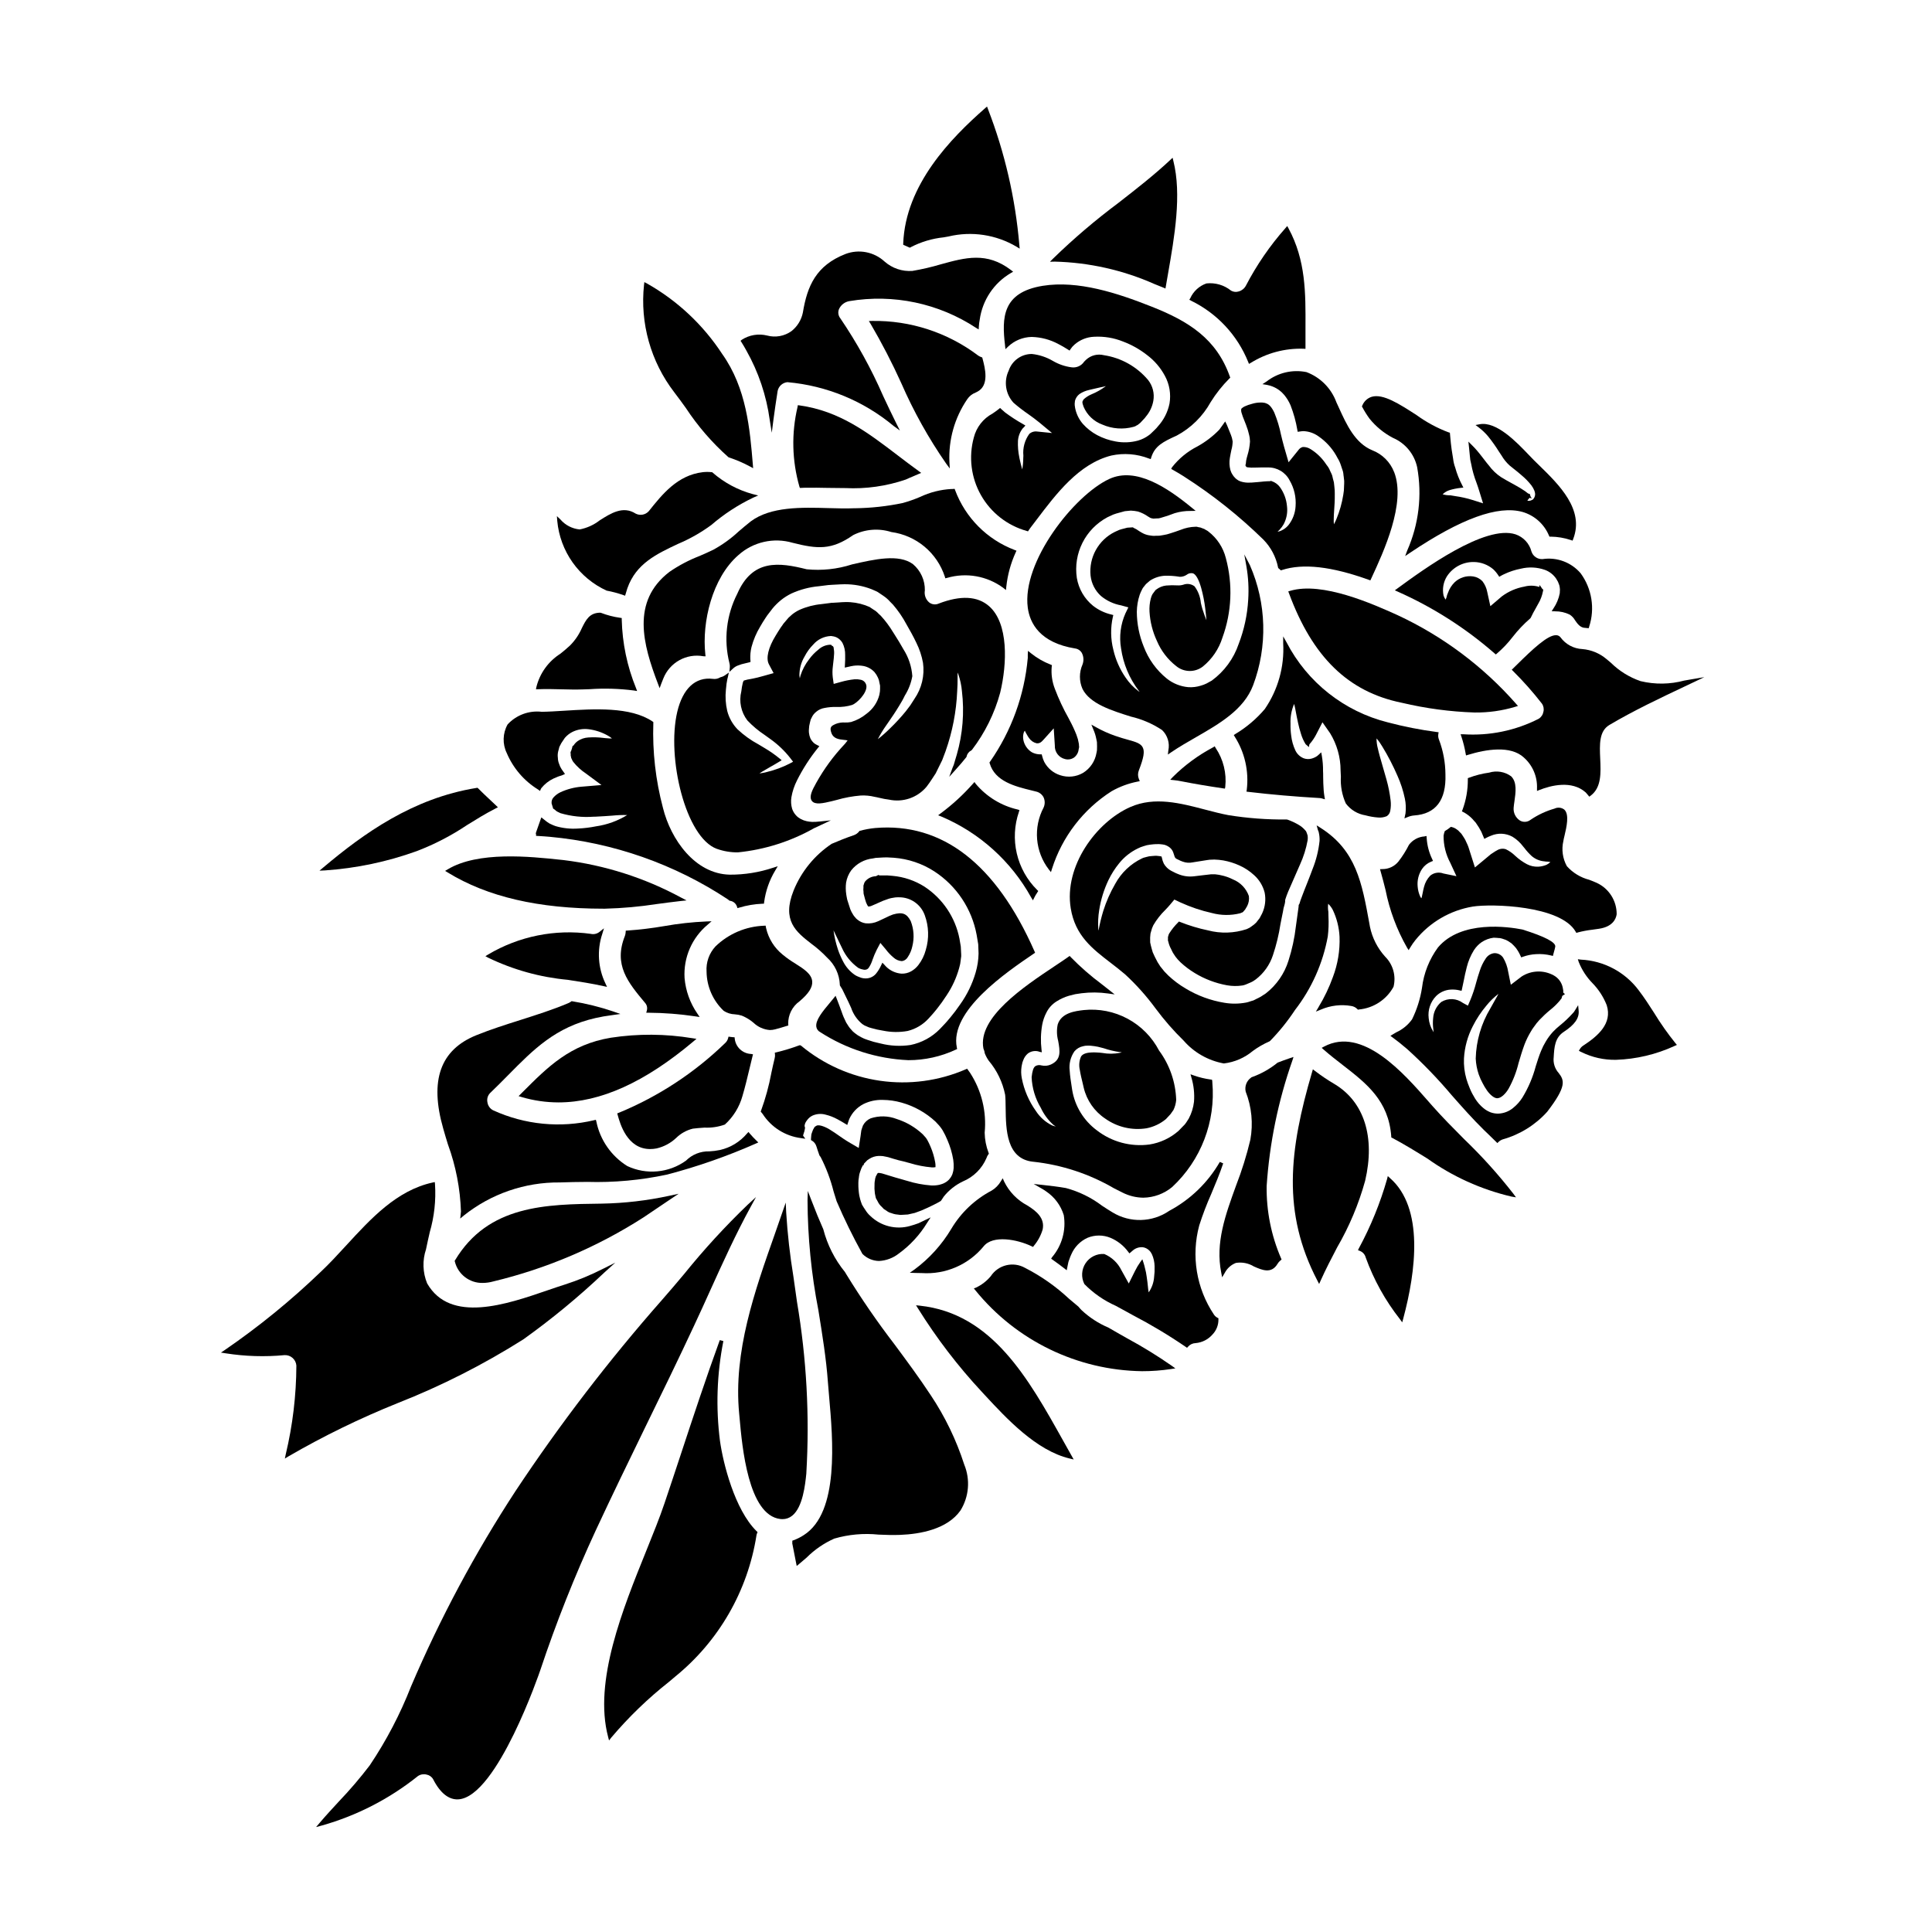 <?xml version="1.0" encoding="UTF-8"?>
<!-- Uploaded to: ICON Repo, www.iconrepo.com, Generator: ICON Repo Mixer Tools -->
<svg fill="#000000" width="800px" height="800px" version="1.1" viewBox="144 144 512 512" xmlns="http://www.w3.org/2000/svg">
 <g>
  <path d="m465.48 342.05c-3.93 2.082-7.535 4.734-10.688 7.875l-0.664 0.719 0.973 0.102h-0.004c0.648 0.062 1.297 0.16 1.934 0.293 3.426 0.676 7.062 1.289 11.121 1.887l0.465 0.066 0.09-0.453c0.395-3.633-0.508-7.289-2.547-10.32l-0.246-0.438z"/>
  <path d="m406.22 346.07 0.062 0.223c1.395 4.793 6.754 6.113 11.055 7.168l1.234 0.309h0.004c0.855 0.191 1.582 0.754 1.984 1.531 0.395 0.863 0.395 1.855 0 2.719-1.359 2.578-1.953 5.488-1.711 8.391 0.246 2.902 1.316 5.676 3.086 7.988l0.578 0.723 0.277-0.887v0.004c2.695-8.484 8.277-15.758 15.781-20.547 2.148-1.223 4.481-2.086 6.906-2.559l0.578-0.117-0.223-0.547h-0.004c-0.305-0.73-0.312-1.555-0.023-2.293 1.316-3.41 1.574-5 1.043-6.086s-1.891-1.484-3.906-2.043c-0.977-0.273-2.078-0.578-3.375-1.035l0.004 0.004c-1.77-0.613-3.484-1.383-5.117-2.301l-1.227-0.684 0.531 1.301v-0.004c0.359 0.816 0.621 1.668 0.785 2.543l0.16 0.789c0.023 0.32 0.035 0.699 0.027 1.086h0.004c0.012 0.355 0.004 0.707-0.023 1.062-0.012 0.168-0.039 0.332-0.082 0.492l-0.047 0.215c-0.363 2.195-1.656 4.125-3.543 5.297-1.836 1.07-4.043 1.301-6.059 0.633-1.828-0.574-3.356-1.848-4.246-3.543-0.246-0.508-0.438-1.043-0.566-1.594l-0.094-0.395h-0.395c-0.781 0-1.551-0.195-2.238-0.562-1.148-0.723-1.957-1.887-2.227-3.219-0.152-0.715-0.102-1.457 0.145-2.141 0.062-0.129 0.137-0.242 0.23-0.348 0.098 0.152 0.176 0.312 0.238 0.48 0.082 0.133 0.16 0.289 0.25 0.453h0.004c0.184 0.363 0.402 0.711 0.645 1.039 0.469 0.68 1.168 1.164 1.969 1.359 0.836 0.09 1.258-0.293 1.863-0.961l2.695-2.996 0.293 4.562h-0.004c-0.074 1.691 1.062 3.195 2.711 3.582 0.809 0.219 1.668 0.074 2.363-0.391 0.711-0.531 1.168-1.34 1.25-2.227l0.035-0.152h0.004c0.074-0.219 0.094-0.449 0.062-0.676-0.016-0.074-0.027-0.148-0.035-0.223 0.008-0.082 0.008-0.168 0-0.25l-0.082-0.449h-0.004c-0.098-0.621-0.262-1.23-0.492-1.812l-0.102-0.301c-0.512-1.289-1.102-2.551-1.762-3.769l-0.293-0.566c-1.406-2.496-2.625-5.094-3.637-7.777-0.734-1.875-1.023-3.894-0.844-5.902l0.062-0.395-0.367-0.148c-1.887-0.738-3.652-1.762-5.231-3.035l-0.746-0.613-0.059 0.965v0.504 0.449h-0.004c-0.887 9.875-4.336 19.348-10.012 27.477z"/>
  <path d="m524.75 337.99c-4.379-0.578-8.719-1.434-12.988-2.562-11.555-2.898-21.312-10.609-26.801-21.18l-0.902-1.598v1.84-0.004c0.344 6.184-1.371 12.309-4.875 17.418-2.227 2.625-4.871 4.863-7.824 6.629l-0.395 0.25 0.223 0.395c2.68 4.188 3.816 9.176 3.219 14.109l-0.082 0.504 0.512 0.062c6.047 0.715 12.203 1.25 18.895 1.641h-0.004c0.219 0.012 0.43 0.051 0.637 0.117l0.75 0.219-0.129-0.789c-0.09-0.539-0.156-1.078-0.195-1.574-0.105-1.297-0.125-2.492-0.141-3.652 0-0.52 0-1.023-0.031-1.492v0.004c0.016-1.363-0.094-2.723-0.324-4.062l-0.16-0.887-0.656 0.613c-0.129 0.121-0.262 0.242-0.395 0.348-0.477 0.332-1.012 0.578-1.574 0.719-0.684 0.172-1.398 0.133-2.055-0.117-0.973-0.406-1.758-1.164-2.191-2.121-0.57-1.23-0.938-2.543-1.086-3.891-0.145-1.043-0.203-2.094-0.176-3.148-0.078-1.789 0.246-3.578 0.957-5.227 0.18 0.676 0.328 1.359 0.441 2.047 0.156 0.836 0.348 1.852 0.609 3.016 0.191 0.891 0.449 1.859 0.742 2.789 0.289 0.992 0.711 1.941 1.258 2.82l0.871 0.758 0.117-0.715c0.789-0.887 1.449-1.875 1.969-2.941l1.5-2.91 2.012 2.871v-0.004c1.824 2.981 2.793 6.402 2.793 9.895 0.035 0.555 0.055 1.109 0.078 1.656v0.004c-0.145 2.43 0.305 4.863 1.305 7.082 1.258 1.688 3.121 2.816 5.199 3.148 1.09 0.301 2.211 0.496 3.34 0.578 0.793 0.078 1.594-0.043 2.324-0.355 0.504-0.332 0.84-0.863 0.922-1.457 0.168-0.887 0.199-1.797 0.094-2.691-0.219-1.871-0.586-3.723-1.094-5.535-0.359-1.309-0.715-2.523-1.047-3.648-0.527-1.816-0.984-3.387-1.254-4.629-0.234-0.863-0.344-1.754-0.336-2.644 0.574 0.672 1.086 1.398 1.531 2.164 1.52 2.492 2.863 5.086 4.023 7.766 0.859 1.926 1.512 3.938 1.945 6 0.273 1.293 0.332 2.621 0.172 3.934-0.012 0.082-0.027 0.164-0.051 0.242l-0.23 1.086 0.852-0.344h-0.004c0.555-0.242 1.148-0.387 1.754-0.434 5.703-0.395 8.484-4.062 8.266-10.848-0.016-3.16-0.594-6.293-1.715-9.254-0.188-0.453-0.25-0.953-0.172-1.438l0.078-0.504z"/>
  <path d="m437.43 281.1c0.254-0.105 0.508-0.227 0.762-0.355l0.004 0.004c0.516-0.273 1.055-0.492 1.617-0.656l2.262-0.621 1.574-0.152v-0.004c0.648 0.027 1.293 0.109 1.926 0.242 0.961 0.305 1.871 0.758 2.695 1.34l0.246 0.145h0.004c0.266 0.195 0.578 0.316 0.902 0.352l0.227 0.047 0.895-0.055c0.309 0.02 0.613-0.016 0.906-0.102 1.312-0.359 2.606-0.793 3.871-1.293 1.359-0.41 2.773-0.605 4.195-0.586l1.344-0.023-1.039-0.852c-6.434-5.266-14.742-10.883-21.844-7.606-9.312 4.305-23.254 22.016-21.605 34.141 0.555 4.078 3.18 9.262 12.539 10.785h0.004c0.742 0.098 1.398 0.531 1.777 1.18 0.504 0.961 0.566 2.09 0.172 3.102-0.898 2.047-0.898 4.375 0 6.422 1.938 3.938 7.707 5.738 12.801 7.34v0.004c2.957 0.684 5.769 1.895 8.297 3.574 1.449 1.398 2.074 3.441 1.66 5.41l-0.129 1.078 0.898-0.609c2.062-1.406 4.328-2.707 6.523-3.969 6.246-3.59 12.715-7.305 15.164-13.758v0.004c3.883-10.328 3.578-21.758-0.848-31.863l-1.484-2.844 0.562 3.148v0.004c0.508 2.922 0.668 5.898 0.477 8.859-0.23 4.012-1.078 7.961-2.523 11.711-1.32 3.898-3.812 7.293-7.133 9.723l-1.348 0.742v0.004c-0.504 0.25-1.031 0.449-1.574 0.598-1.059 0.332-2.172 0.465-3.277 0.395-2.09-0.18-4.078-0.973-5.715-2.277-2.758-2.234-4.871-5.16-6.121-8.48-1.191-2.93-1.812-6.059-1.828-9.219 0.023-1.527 0.277-3.039 0.758-4.488l0.117-0.297v0.004c0.09-0.262 0.203-0.516 0.332-0.762l0.262-0.531h-0.004c0.062-0.09 0.117-0.184 0.164-0.277l0.789-0.992 0.367-0.316c0.246-0.215 0.496-0.434 0.703-0.605 1.223-0.797 2.641-1.246 4.102-1.297 1.184-0.016 2.371 0.066 3.543 0.246l0.176 0.039c0.668 0.031 1.332-0.152 1.887-0.527 0.469-0.383 1.09-0.527 1.68-0.395 0.789 0.273 1.574 1.699 2.191 3.914 0.488 1.766 0.844 3.57 1.062 5.391 0.16 1.359 0.27 2.402 0.312 3.121-0.246-0.598-0.602-1.543-1.082-3.039-0.113-0.34-0.242-0.93-0.395-1.551-0.137-1.59-0.715-3.113-1.672-4.391-0.852-0.645-1.969-0.805-2.965-0.426-0.5 0.148-1.023 0.211-1.543 0.18-1-0.062-2.008-0.051-3.008 0.035-0.945 0.105-1.844 0.469-2.602 1.043-0.07 0.066-0.148 0.121-0.227 0.176l-0.789 1.059c-0.074 0.105-0.133 0.227-0.172 0.352-0.082 0.16-0.145 0.328-0.184 0.504-0.027 0.105-0.062 0.211-0.102 0.312-0.293 1.137-0.41 2.316-0.34 3.488 0.156 2.672 0.816 5.289 1.949 7.719 1.102 2.625 2.859 4.926 5.106 6.68 2.039 1.703 4.988 1.758 7.086 0.133 2.441-1.984 4.242-4.641 5.18-7.641 2.477-6.773 2.793-14.148 0.906-21.113-0.707-2.789-2.332-5.262-4.613-7.016-0.148-0.129-0.312-0.234-0.484-0.324l-0.16-0.078c-0.266-0.199-0.566-0.348-0.887-0.438l-0.625-0.238-0.473-0.074v-0.004c-0.047-0.008-0.094-0.02-0.137-0.035-0.219-0.082-0.453-0.109-0.684-0.078-1.336 0.031-2.656 0.309-3.894 0.812l-0.512 0.18c-0.582 0.211-1.145 0.414-1.844 0.625l-0.395 0.129c-0.266 0.086-0.516 0.168-0.875 0.262l-0.152 0.031c-0.496 0.105-0.977 0.203-1.496 0.277h0.004c-0.262 0.059-0.523 0.078-0.789 0.066h-0.426l-0.555 0.035c-0.277 0-0.555-0.023-0.828-0.07l-0.195-0.031h-0.004c-0.59-0.066-1.164-0.223-1.707-0.465-0.398-0.191-0.785-0.406-1.152-0.645l-0.145-0.09-0.004-0.004c-0.43-0.328-0.902-0.602-1.398-0.816l-0.199-0.145-1.473 0.094-1.512 0.395h-0.004c-0.41 0.098-0.805 0.25-1.18 0.445-0.188 0.09-0.371 0.176-0.602 0.27-4.363 2.144-6.934 6.773-6.445 11.609 0.23 2.07 1.211 3.984 2.754 5.383 1.535 1.27 3.371 2.125 5.332 2.484l1.93 0.531-0.754 1.547h-0.004c-1.305 2.918-1.715 6.16-1.18 9.316 0.578 4.074 2.188 7.934 4.68 11.207l0.242 0.316-0.312-0.188h0.004c-1.34-1-2.5-2.227-3.426-3.617-1.523-2.215-2.617-4.691-3.223-7.312-0.738-2.867-0.785-5.875-0.129-8.766l0.113-0.469-0.469-0.125c-1.785-0.406-3.457-1.199-4.898-2.328-2.289-1.852-3.816-4.481-4.301-7.383-0.473-3.18 0.043-6.43 1.488-9.301 1.441-2.875 3.738-5.231 6.57-6.75z"/>
  <path d="m417.97 396.72 0.34-0.227-0.164-0.395c-10.234-23.195-24.453-34.156-42.191-32.668-1.359 0.129-2.707 0.375-4.027 0.734l-0.164 0.043-0.105 0.141v0.004c-0.355 0.457-0.84 0.797-1.387 0.984-2.125 0.715-4.211 1.574-5.871 2.285-4.523 3.016-8.031 7.32-10.078 12.355-3.195 7.981 0.633 10.961 4.688 14.117 1.504 1.102 2.902 2.332 4.18 3.684 2.043 1.84 3.258 4.422 3.375 7.168v0.172l0.07 0.125c0.195 0.332 0.395 0.652 0.574 0.93 0.285 0.602 0.574 1.199 0.879 1.816 0.477 0.965 0.973 1.969 1.473 3.113v-0.004c0.562 1.68 1.586 3.164 2.953 4.285l0.113 0.074 0.004 0.004c0.297 0.219 0.625 0.395 0.977 0.52 0.414 0.207 0.855 0.367 1.312 0.473 1.035 0.301 2.086 0.531 3.148 0.695 2.133 0.434 4.328 0.457 6.469 0.07 2.117-0.523 4.031-1.656 5.508-3.258 0.316-0.34 0.613-0.68 0.926-1.023l0.426-0.488c0.191-0.211 0.48-0.582 0.789-0.953l0.395-0.508c0.711-0.879 1.359-1.828 1.969-2.754l0.336-0.488h-0.004c1.473-2.203 2.582-4.621 3.293-7.172l0.109-0.422c0.141-0.461 0.23-0.93 0.273-1.41l0.102-0.789v0.004c0.074-0.355 0.098-0.715 0.066-1.074l-0.105-2.043-0.348-2.062c-1.102-5.648-4.43-10.609-9.234-13.777-2.562-1.637-5.488-2.629-8.52-2.894-0.227 0-0.438-0.031-0.648-0.055-0.516-0.066-1.031-0.082-1.547-0.047h-1.18l-0.441-0.133-0.203 0.16-0.395 0.172-0.004 0.004c-1.012 0.035-1.969 0.465-2.664 1.203-0.238 0.234-0.406 0.535-0.477 0.867-0.031 0.094-0.062 0.195-0.102 0.301l-0.035 0.094v0.07 0.477c-0.051 0.367-0.043 0.738 0.02 1.102 0.008 0.066 0.008 0.137 0 0.203 0 0.23 0.039 0.461 0.117 0.676l0.301 1.133 0.27 0.855h-0.004c0.094 0.234 0.199 0.465 0.32 0.684l0.262 0.371 0.305-0.031h-0.004c0.254-0.035 0.5-0.113 0.727-0.23 0.395-0.156 0.844-0.359 1.32-0.574v-0.004c1-0.484 2.031-0.898 3.09-1.234 0.402-0.121 0.809-0.211 1.223-0.266 0.359-0.078 0.727-0.113 1.094-0.113h0.395-0.004c3.043-0.031 5.773 1.863 6.809 4.727 1.09 2.957 1.188 6.188 0.285 9.203-0.387 1.473-1.062 2.848-1.992 4.051-0.512 0.66-1.152 1.211-1.875 1.625-0.801 0.453-1.707 0.668-2.625 0.625-1.527-0.129-2.961-0.793-4.047-1.871l-0.219-0.238c-0.078-0.09-0.16-0.184-0.25-0.281l-0.504-0.512-0.301 0.652h-0.004c-0.359 0.816-0.828 1.578-1.391 2.273-0.391 0.461-0.898 0.816-1.465 1.027-0.562 0.203-1.164 0.266-1.754 0.188-0.254-0.027-0.508-0.078-0.75-0.156l-0.816-0.316c-0.348-0.141-0.676-0.32-0.98-0.539-1.234-0.895-2.242-2.07-2.934-3.43-0.559-1.051-1.027-2.148-1.406-3.277-0.531-1.625-0.918-3.293-1.145-4.988 0.242 0.484 0.535 1.105 0.836 1.738 0.395 0.789 0.824 1.738 1.348 2.801l0.062 0.117-0.004 0.004c0.938 2.098 2.414 3.91 4.277 5.254 0.172 0.113 0.363 0.199 0.559 0.258 0.078 0.023 0.152 0.055 0.227 0.09l0.551 0.129c0.145 0.047 0.293 0.062 0.445 0.051h0.047c0.418 0 0.809-0.223 1.023-0.586 0.414-0.633 0.738-1.324 0.961-2.051 0.312-0.898 0.684-1.777 1.109-2.633l0.977-1.844 1.473 1.758v0.004c0.59 0.781 1.27 1.492 2.019 2.117 0.602 0.555 1.371 0.887 2.184 0.945 0.688-0.086 1.289-0.5 1.617-1.113 0.57-0.859 0.969-1.816 1.18-2.828 0.551-2.211 0.402-4.539-0.426-6.66-1.055-2.027-2.234-2.469-4.691-1.758v-0.004c-0.691 0.254-1.367 0.551-2.023 0.891-0.547 0.27-1.152 0.562-1.812 0.852l-0.121 0.051h0.004c-1.031 0.477-2.172 0.668-3.305 0.551-0.773-0.113-1.5-0.43-2.109-0.922-0.277-0.191-0.516-0.43-0.707-0.703-0.211-0.211-0.391-0.449-0.531-0.707-0.281-0.434-0.52-0.895-0.715-1.375l-0.828-2.582c-0.078-0.305-0.137-0.613-0.18-0.926l-0.078-0.5c-0.152-1.02-0.164-2.051-0.035-3.07 0.195-1.176 0.66-2.289 1.359-3.254 1.41-1.777 3.477-2.914 5.734-3.152l0.738-0.145 2.059-0.117c0.625-0.035 1.25-0.023 1.875 0.031l0.883 0.047c3.816 0.289 7.504 1.527 10.723 3.606 5.894 3.832 9.953 9.922 11.227 16.836l0.418 2.492 0.09 2.449v-0.004c-0.031 1.719-0.297 3.426-0.785 5.074-0.875 2.992-2.246 5.82-4.055 8.359-0.93 1.348-1.773 2.481-2.602 3.461l-0.395 0.461c-0.316 0.395-0.605 0.734-1.062 1.227-0.207 0.227-0.426 0.453-0.641 0.68-0.215 0.227-0.5 0.523-0.723 0.762l-0.004 0.004c-2.113 2.156-4.828 3.625-7.789 4.219-2.625 0.387-5.301 0.254-7.871-0.395l-0.242-0.055h-0.004c-1.102-0.223-2.188-0.527-3.25-0.906-0.602-0.184-1.188-0.43-1.738-0.734-0.586-0.293-1.137-0.652-1.641-1.07-0.359-0.262-0.676-0.57-0.949-0.922-0.121-0.145-0.246-0.289-0.352-0.395-0.254-0.328-0.492-0.676-0.703-1.039-0.098-0.156-0.195-0.316-0.273-0.426v0.004c-0.488-0.953-0.902-1.938-1.238-2.949-0.395-1.113-0.844-2.262-1.266-3.367l-0.312-0.789-0.531 0.66c-0.309 0.395-0.633 0.789-0.973 1.18-1.918 2.293-3.898 4.664-3.594 6.402v0.008c0.102 0.582 0.465 1.082 0.988 1.355 6.996 4.527 15.078 7.098 23.402 7.457 4.344 0.004 8.637-0.949 12.566-2.789l0.355-0.164-0.078-0.395c-1.996-9.688 13.133-19.953 20.402-24.887z"/>
  <path d="m339.74 284.85c-2.035 1.895-4.297 3.523-6.738 4.856-1.137 0.559-2.34 1.078-3.606 1.633-2.809 1.086-5.481 2.492-7.961 4.195-10.277 7.84-6.988 19.398-3.094 29.609l0.469 1.227 0.453-1.234c0.152-0.426 0.328-0.84 0.527-1.324l-0.004 0.004c1.68-4.254 6.129-6.727 10.629-5.902l0.57 0.023-0.07-0.594c-0.918-8.445 1.793-20.168 8.758-26.227 3.906-3.508 9.352-4.746 14.391-3.269 6.555 1.652 10.273 1.992 16.031-2.039 3.137-1.582 6.769-1.875 10.121-0.812 3.234 0.438 6.277 1.777 8.785 3.867 2.504 2.09 4.371 4.84 5.387 7.941l0.125 0.453 0.457-0.105c5.113-1.5 10.637-0.52 14.922 2.652l0.699 0.566 0.094-0.902c0.336-3.133 1.172-6.188 2.477-9.055l0.215-0.473-0.484-0.188h0.004c-7.301-2.766-13.051-8.547-15.781-15.855l-0.125-0.348-0.559 0.043c-0.07 0.004-0.141 0.004-0.211 0h-0.105c-2.875 0.156-5.691 0.871-8.293 2.106-1.496 0.637-3.027 1.176-4.594 1.609-4.16 0.871-8.398 1.332-12.648 1.387h-0.285c-2.004 0.09-4.266 0.031-6.664-0.039-7.207-0.207-15.352-0.438-20.672 3.519-1.098 0.863-2.176 1.785-3.219 2.676z"/>
  <path d="m506.92 254.93c1.703 2.117 3.828 3.859 6.238 5.117 3.262 1.398 5.648 4.289 6.402 7.762 1.352 7.473 0.43 15.176-2.644 22.121l-0.531 1.43 1.266-0.852c13.547-9.098 23.316-12.641 29.84-10.836 3.168 0.922 5.746 3.231 7.008 6.277l0.129 0.273h0.305v-0.004c1.824 0.02 3.637 0.324 5.367 0.902l0.449 0.156 0.172-0.449c2.981-7.793-3.703-14.316-9.074-19.555l-1.375-1.348c-0.395-0.395-0.848-0.871-1.359-1.406-3.191-3.344-8.527-8.922-12.988-8.086l-1.094 0.207 0.898 0.668 0.004 0.008c0.906 0.691 1.734 1.484 2.465 2.363 1.023 1.277 1.973 2.613 2.84 4.004l0.684 1.027c0.582 1 1.312 1.906 2.176 2.68 0.328 0.27 0.68 0.547 1.039 0.836 0.73 0.574 1.488 1.18 2.144 1.766 0.941 0.785 1.793 1.664 2.551 2.629 0.332 0.441 0.605 0.926 0.809 1.441l0.051 0.176c0.078 0.234 0.125 0.48 0.137 0.73-0.004 0.301-0.074 0.602-0.207 0.875-0.109 0.199-0.238 0.379-0.395 0.543-0.125 0.07-0.258 0.129-0.391 0.184l-0.164 0.07h-0.004c-0.203 0.078-0.422 0.105-0.641 0.082-0.09-0.004-0.176-0.016-0.262-0.035 0.055-0.09 0.113-0.18 0.18-0.266 0.027-0.035 0.055-0.07 0.086-0.102 0.117-0.117 0.215-0.246 0.297-0.395l0.609 0.16-0.332-0.516 0.02-0.023-0.121-0.309-0.031-0.07 0.023-0.176-0.336-0.156c-0.062-0.023-0.129-0.043-0.195-0.051l-0.148-0.117c-0.203-0.176-0.418-0.34-0.641-0.492-0.867-0.594-1.766-1.141-2.695-1.637-0.395-0.223-0.789-0.449-1.219-0.676-0.727-0.395-1.512-0.828-2.43-1.395-1.262-0.828-2.363-1.879-3.25-3.098l-0.539-0.648-0.652-0.844c-0.855-1.113-1.664-2.168-2.523-3.098-0.172-0.195-0.363-0.395-0.543-0.566l-1.18-1.18 0.172 1.617c0.078 0.734 0.156 1.477 0.215 2.184 0.039 0.711 0.152 1.414 0.344 2.098 0.316 1.723 0.797 3.414 1.43 5.051 0.254 0.723 0.504 1.426 0.703 2.109l1.02 3.301-2.719-0.871v0.004c-1.535-0.484-3.109-0.836-4.703-1.055l-1.211-0.203v-0.004c-0.703 0.02-1.402-0.07-2.078-0.266 0.488-0.48 1.078-0.848 1.727-1.07 1-0.309 2.027-0.52 3.062-0.633l0.707-0.078-0.324-0.637h0.004c-0.785-1.484-1.402-3.051-1.844-4.668-0.277-0.742-0.461-1.516-0.551-2.305-0.152-0.828-0.281-1.641-0.395-2.484-0.16-1.098-0.266-2.227-0.363-3.32l-0.105-1.129-0.332-0.09c-3.031-1.141-5.894-2.688-8.512-4.59-4.555-2.941-8.848-5.715-11.863-4.84-1.141 0.359-2.059 1.211-2.5 2.324l-0.105 0.227 0.121 0.215v0.004c0.555 1.043 1.184 2.047 1.879 3.004z"/>
  <path d="m545.55 331.31 0.727-0.227-0.508-0.566 0.004-0.004c-8.734-9.926-19.434-17.93-31.422-23.504-6.469-2.914-19.922-8.969-28.441-6.43l-0.504 0.148 0.184 0.492c6.234 16.895 15.695 26.109 29.781 28.996l0.18 0.039c6.309 1.492 12.746 2.352 19.227 2.566 3.648 0.047 7.281-0.461 10.773-1.512z"/>
  <path d="m388.3 481.38c6.277 0.414 12.371-2.223 16.371-7.086 2.438-3.07 8.91-1.855 12.727-0.02l0.371 0.176 0.238-0.328-0.004 0.004c1.055-1.254 1.84-2.715 2.305-4.285 0.656-3.008-1.676-4.914-4.047-6.375v-0.004c-2.676-1.406-4.832-3.633-6.156-6.352l-0.371-0.855-0.496 0.789h0.004c-0.602 1.023-1.449 1.879-2.469 2.488-4.418 2.324-8.105 5.82-10.66 10.109-2.516 4.219-5.844 7.894-9.793 10.812l-1.215 0.84 1.477 0.055c0.559 0.016 1.133 0.031 1.719 0.031z"/>
  <path d="m360.38 447.86c0.188 0.637 0.395 1.242 0.617 1.859l0.148 0.43 0.086 0.156h0.004c0.086 0.098 0.168 0.203 0.242 0.316 1.492 2.91 2.644 5.984 3.441 9.156 0.25 0.82 0.508 1.652 0.789 2.539h-0.004c2.039 4.754 4.316 9.402 6.82 13.926l0.102 0.129h0.004c1.16 1.129 2.707 1.773 4.328 1.801 1.895-0.098 3.715-0.777 5.207-1.949 3.019-2.188 5.574-4.953 7.519-8.137l0.953-1.469-3.234 1.555c-0.703 0.273-1.496 0.508-2.231 0.719l-0.004 0.004c-3.715 1.051-7.707 0.047-10.488-2.629-0.527-0.461-0.977-1.004-1.34-1.602-0.129-0.199-0.262-0.395-0.395-0.59l-0.504-0.824-0.312-0.859h0.004c-0.129-0.375-0.234-0.758-0.312-1.148l-0.094-0.395c-0.18-1.039-0.262-2.094-0.25-3.148v-0.27 0.004c0.004-0.473 0.051-0.945 0.141-1.41l0.027-0.273v0.004c0.02-0.203 0.055-0.402 0.105-0.602 0.105-0.379 0.227-0.75 0.371-1.117 0.074-0.266 0.184-0.52 0.32-0.758l0.223-0.438 0.035-0.062h0.184l0.059-0.352 0.082-0.102c0.27-0.293 0.559-0.594 0.824-0.855h0.004c0.312-0.23 0.641-0.438 0.988-0.617l0.117-0.062c0.777-0.359 1.633-0.512 2.488-0.445 0.344-0.004 0.688 0.039 1.02 0.129l0.344 0.066c0.203 0.039 0.395 0.078 0.551 0.117 0.887 0.285 1.773 0.535 2.777 0.82 0.844 0.18 1.539 0.371 2.215 0.555l0.914 0.242v0.004c1.836 0.559 3.727 0.922 5.637 1.086 0.195 0.016 0.391 0.016 0.582 0l0.434-0.059v-0.434c-0.004-0.277-0.027-0.555-0.078-0.832-0.246-1.422-0.66-2.809-1.227-4.137-0.254-0.613-0.543-1.215-0.863-1.797-0.207-0.387-0.473-0.738-0.789-1.039-0.125-0.133-0.246-0.27-0.395-0.441h0.004c-1.984-1.867-4.359-3.266-6.957-4.09-2.215-0.852-4.652-0.906-6.902-0.156-0.859 0.383-1.566 1.039-2.004 1.867-0.156 0.395-0.297 0.848-0.438 1.297l-0.031 0.188c-0.055 0.461-0.109 0.922-0.18 1.363l-0.484 3.121-2.273-1.324c-1.203-0.695-2.199-1.395-3.082-2.008-0.695-0.492-1.359-0.957-2.016-1.348-1.156-0.789-3.109-1.629-3.824-1.207l-0.004 0.004c-0.09 0.039-0.176 0.09-0.254 0.152-0.156 0.062-0.281 0.191-0.344 0.352l-0.316 0.559-0.281 0.75h0.004c-0.133 0.289-0.199 0.602-0.203 0.918-0.035 0.262-0.055 0.523-0.059 0.785v0.285l0.246 0.141h0.004c0.59 0.355 1.02 0.922 1.207 1.586z"/>
  <path d="m419.14 380.12-0.277-0.273v0.004c-2.676-2.652-4.547-6.004-5.402-9.672-0.852-3.668-0.656-7.504 0.574-11.066l0.129-0.441-0.461-0.137v-0.004c-4.34-0.992-8.234-3.375-11.102-6.781l-0.359-0.504-0.414 0.461c-2.555 2.894-5.406 5.516-8.504 7.816l-0.719 0.535 0.836 0.32h-0.004c10.125 4.285 18.523 11.844 23.84 21.465l0.461 0.754 0.395-0.789v0.004c0.191-0.391 0.41-0.766 0.656-1.125z"/>
  <path d="m334 368.96c1.777 0.633 3.652 0.945 5.543 0.926 7.102-0.711 13.977-2.891 20.191-6.402l4.449-2.082-2.906 0.301v-0.004c-0.684 0.086-1.371 0.121-2.055 0.113-0.48-0.023-0.953-0.086-1.422-0.184-0.547-0.117-1.078-0.312-1.574-0.574l-0.625-0.395c-0.27-0.191-0.512-0.418-0.727-0.672-0.43-0.484-0.754-1.051-0.957-1.668-0.289-0.992-0.352-2.035-0.184-3.055 0.266-1.543 0.766-3.035 1.473-4.434 1.531-3.059 3.391-5.945 5.539-8.609l0.395-0.473-0.535-0.277h-0.004c-0.273-0.133-0.535-0.285-0.785-0.461-0.434-0.359-0.789-0.805-1.039-1.309-0.207-0.477-0.34-0.984-0.395-1.5-0.039-0.348-0.039-0.699 0-1.047 0-0.16 0.043-0.395 0.07-0.789 0.129-0.605 0.246-1.18 0.395-1.688l0.211-0.414c0.273-0.641 0.699-1.199 1.246-1.633 0.637-0.539 1.41-0.891 2.234-1.02 1.027-0.199 2.074-0.289 3.121-0.262 1.41 0.059 2.82-0.121 4.168-0.531 1.297-0.484 3.867-3.066 3.789-4.93h0.004c-0.051-0.891-0.715-1.625-1.598-1.758-0.496-0.113-1.012-0.152-1.52-0.117-1.25 0.129-2.481 0.371-3.688 0.715l-1.875 0.516-0.25-1.754c-0.109-0.957-0.102-1.918 0.023-2.871l0.133-1.18c0.082-0.676 0.16-1.316 0.176-1.879h0.004c0.062-0.578 0.031-1.164-0.094-1.734l0.031-0.059-0.086-0.277c-0.078-0.207-0.262-0.355-0.477-0.395l-0.082-0.191-0.371-0.043c-1.156 0.059-2.25 0.527-3.09 1.32-0.926 0.727-1.746 1.578-2.43 2.531-1.016 1.297-1.793 2.762-2.293 4.332-0.074 0.234-0.129 0.477-0.176 0.719-0.055-0.23-0.09-0.465-0.105-0.699-0.02-1.789 0.453-3.551 1.371-5.086 0.594-1.16 1.363-2.223 2.277-3.148 1.168-1.363 2.844-2.188 4.637-2.277h0.16l0.715 0.121 0.004 0.004c0.273 0.062 0.535 0.16 0.785 0.285 0.602 0.324 1.102 0.805 1.449 1.387 0.504 0.988 0.75 2.086 0.723 3.195 0.027 0.875 0 1.715-0.055 2.531l-0.043 0.848 1.055-0.234c0.395-0.094 0.789-0.184 1.211-0.246v-0.004c0.902-0.125 1.82-0.102 2.719 0.062 1.113 0.223 2.129 0.789 2.898 1.625 0.363 0.434 0.668 0.918 0.898 1.438 0.07 0.133 0.121 0.27 0.164 0.41 0.039 0.117 0.074 0.227 0.109 0.309l0.297 1.422c0.016 0.285 0.016 0.57 0 0.852 0.004 0.438-0.039 0.871-0.137 1.297l-0.055 0.312c-0.516 1.988-1.703 3.738-3.356 4.957-1.211 1.008-2.613 1.762-4.121 2.215-0.535 0.109-1.078 0.152-1.621 0.133-0.805-0.055-1.609 0.062-2.363 0.34l-0.281 0.125c-0.965 0.434-1.512 0.789-0.965 2.285 0.547 1.574 2.051 1.715 3.262 1.848l0.004 0.004c0.348 0.027 0.691 0.074 1.031 0.141-0.383 0.555-0.816 1.07-1.293 1.547-0.223 0.238-0.445 0.48-0.645 0.711-2.797 3.156-5.191 6.652-7.125 10.398-0.816 1.637-0.941 2.715-0.395 3.402 0.867 1.09 3 0.586 5.269 0.051l1.277-0.324h0.004c2.086-0.609 4.231-1.004 6.398-1.18 1.238-0.062 2.481 0.059 3.688 0.355l0.438 0.082 0.898 0.199h-0.004c0.809 0.203 1.629 0.355 2.453 0.453 3.672 0.797 7.484-0.496 9.914-3.359l0.789-1.066c0.305-0.434 0.578-0.852 0.871-1.301 0.293-0.449 0.512-0.789 0.816-1.246l0.246-0.508c0.102-0.223 0.207-0.441 0.328-0.668 0.238-0.504 0.488-0.996 0.73-1.48l0.418-0.848 0.355-0.945c0.184-0.492 0.363-0.973 0.547-1.445h-0.004c1.801-5.098 2.832-10.434 3.066-15.832 0.105-1.367 0.105-2.504 0.105-3.418v-1.039c0-0.203 0.023-0.395 0.035-0.527 0.051 0.137 0.105 0.297 0.168 0.484h0.004c0.492 1.434 0.812 2.926 0.945 4.438 0.672 5.644 0.211 11.363-1.359 16.828l-0.34 1.133c-0.152 0.52-0.312 1.047-0.449 1.535l-0.133 0.328c-0.07 0.152-0.137 0.312-0.199 0.477l-0.887 2.426 1.762-1.969c0.922-1.035 1.875-2.106 2.754-3.223l0.094-0.203 0.004-0.004c0.137-0.695 0.59-1.285 1.227-1.598l0.168-0.141h0.004c3.453-4.523 6-9.672 7.492-15.164 1.871-7.742 2.223-18.391-2.934-22.926-3.055-2.688-7.547-2.926-13.344-0.699h0.004c-0.855 0.391-1.859 0.262-2.586-0.332-0.887-0.789-1.305-1.98-1.102-3.148 0.055-2.676-1.105-5.234-3.152-6.965-3.742-2.754-10.078-1.32-16.195 0.082v0.004c-3.859 1.242-7.93 1.676-11.965 1.277-7.391-1.855-14.371-2.754-18.391 6.473-2.902 5.676-3.644 12.219-2.086 18.402 0.094 0.34 0.133 0.695 0.105 1.047l-0.105 1.266 0.93-0.863v0.004c0.352-0.336 0.762-0.602 1.207-0.785 0.703-0.289 1.43-0.508 2.176-0.652 0.316-0.07 0.609-0.133 0.918-0.223l0.348-0.102v-0.363h-0.004c-0.004-0.133-0.016-0.266-0.039-0.395-0.047-1.074 0.059-2.152 0.312-3.199 0.508-1.906 1.285-3.734 2.305-5.422 0.449-0.789 0.93-1.574 1.473-2.383l0.395-0.586 1.406-1.832h-0.004c0.672-0.809 1.418-1.547 2.231-2.211 0.863-0.695 1.805-1.289 2.805-1.773 2.293-1.039 4.746-1.684 7.25-1.91l2.496-0.312 1.012-0.066 1.105-0.059c0.711-0.039 1.418-0.082 2.16-0.09 2.449-0.02 4.879 0.426 7.164 1.309l0.566 0.246c0.375 0.16 0.75 0.32 1.066 0.492l1.574 1.059v0.004c0.645 0.434 1.23 0.949 1.742 1.535 0.262 0.273 0.52 0.547 0.754 0.762 1.367 1.59 2.559 3.324 3.543 5.172 0.969 1.688 1.84 3.231 2.641 4.922 0.836 1.68 1.43 3.473 1.766 5.32 0.473 3.359-0.34 6.773-2.269 9.562-0.395 0.598-0.758 1.18-1.121 1.742-0.312 0.422-0.621 0.824-0.934 1.23l-0.219 0.293c-1.309 1.602-2.711 3.125-4.199 4.559-1.02 1.016-2.094 1.965-3.227 2.852 0.656-1.281 1.402-2.512 2.242-3.684l0.66-0.957c0.816-1.18 1.742-2.527 2.676-4.078l0.355-0.594c0.176-0.305 0.359-0.613 0.57-0.969 0.211-0.355 0.426-0.832 0.672-1.309v0.004c0.977-1.566 1.645-3.301 1.969-5.117-0.18-2.535-0.992-4.984-2.359-7.125-0.684-1.258-1.574-2.676-2.438-4.043l-0.324-0.508c-0.93-1.547-2.012-3-3.234-4.328-0.223-0.184-0.438-0.383-0.637-0.59-0.367-0.41-0.801-0.758-1.281-1.023l-1.051-0.707v-0.004c-0.195-0.09-0.398-0.168-0.602-0.238-0.172-0.066-0.352-0.129-0.535-0.215-1.703-0.598-3.5-0.887-5.301-0.848-0.562 0-1.18 0.055-1.797 0.098-0.477 0.035-0.965 0.066-1.434 0.086h-0.09c-0.191-0.016-0.387 0-0.578 0.047l-2.43 0.312c-1.992 0.184-3.941 0.691-5.773 1.5-0.684 0.32-1.328 0.719-1.922 1.18-0.137 0.137-0.277 0.25-0.418 0.371-0.43 0.344-0.816 0.742-1.148 1.18l-0.875 1.035-0.078 0.133c-0.047 0.086-0.102 0.164-0.16 0.238l-0.395 0.539c-0.488 0.75-0.941 1.457-1.344 2.141-1.969 3.18-2.641 6.023-1.816 7.602l1.254 2.363-2.621 0.734c-1.18 0.34-2.09 0.562-2.918 0.723l-0.551 0.105h0.008c-0.57 0.078-1.133 0.203-1.684 0.375l-0.145 0.059-0.082 0.137-0.004 0.004c-0.039 0.074-0.074 0.152-0.098 0.234l-0.062 0.176c-0.184 0.746-0.316 1.5-0.395 2.266-0.672 2.68-0.082 5.523 1.594 7.723 1.371 1.449 2.902 2.738 4.562 3.836 0.555 0.395 1.105 0.789 1.641 1.18 1.945 1.398 3.684 3.062 5.16 4.945l0.754 0.988-0.891 0.484h0.004c-1.91 0.98-3.934 1.727-6.019 2.227l-0.535 0.141c-0.684 0.141-1.156 0.211-1.48 0.246v0.004c0.41-0.285 0.84-0.547 1.281-0.789 0.445-0.281 0.984-0.578 1.574-0.918 0.746-0.418 1.574-0.887 2.469-1.441l0.578-0.359-0.531-0.438v0.004c-1.238-1.016-2.555-1.938-3.938-2.754-0.527-0.34-1.09-0.664-1.68-1.008-2.016-1.078-3.883-2.422-5.551-3.992-1.309-1.359-2.25-3.031-2.723-4.859-0.434-1.844-0.551-3.746-0.355-5.629l0.027-0.285h0.004c0.062-0.879 0.184-1.754 0.367-2.617 0-0.055 0.031-0.113 0.051-0.176 0.02-0.062 0.047-0.164 0.062-0.238l0.266-1.227-1.027 0.719v-0.004c-0.332 0.238-0.707 0.406-1.102 0.492l-0.164 0.062v0.004c-0.59 0.359-1.289 0.496-1.969 0.391-4.594-0.566-7.941 2.559-9.406 8.734-2.852 12.133 2.191 33.305 10.504 36.32z"/>
  <path d="m441.46 460.04c1.715 0.875 3.613 1.34 5.539 1.359 2.789-0.047 5.481-1.039 7.629-2.816 7.648-7.106 11.578-17.348 10.652-27.746v-0.137c0-0.047 0-0.141-0.023-0.215l-0.062-0.352-0.359-0.051c-1.516-0.203-3.004-0.562-4.441-1.07l-0.895-0.316 0.25 0.914c0.613 2.066 0.84 4.227 0.672 6.371-0.18 1.559-0.648 3.066-1.387 4.449l-0.652 1.016-0.422 0.57c-0.062 0.059-0.395 0.395-0.395 0.395l-1.254 1.297v-0.004c-2.168 1.902-4.832 3.148-7.68 3.598-4.965 0.672-9.992-0.68-13.953-3.75-3.484-2.582-5.824-6.41-6.535-10.688l-0.148-0.98c-0.211-1.367-0.434-2.754-0.512-4.152-0.227-1.801 0.219-3.625 1.254-5.117 0.59-0.695 1.398-1.176 2.297-1.355 0.352-0.102 0.719-0.152 1.09-0.148h0.57l0.449 0.023v0.004c0.605 0.055 1.207 0.141 1.801 0.262 0.395 0.082 0.73 0.176 1.059 0.266l0.48 0.125c1.406 0.48 2.859 0.824 4.332 1.027h0.145l0.332 0.023c-0.145 0.055-0.312 0.109-0.508 0.172-1.547 0.297-3.129 0.305-4.676 0.023-0.445-0.051-0.941-0.105-1.387-0.117-0.539-0.043-1.082-0.043-1.621 0-1.359 0.07-2.273 0.465-2.629 1.109-0.477 1.098-0.586 2.316-0.312 3.481 0.172 1.125 0.469 2.363 0.789 3.66l0.25 1.078c0.793 3.359 2.836 6.289 5.711 8.199 3.176 2.258 7.113 3.176 10.961 2.555 1.883-0.375 3.641-1.207 5.117-2.43l1.227-1.324 0.758-1.078 0.004 0.004c0.402-0.84 0.652-1.742 0.73-2.668-0.145-4.731-1.73-9.301-4.543-13.105-1.871-3.582-4.773-6.516-8.332-8.43-3.559-1.91-7.609-2.711-11.629-2.293-2.211 0.262-5.902 0.684-6.898 3.82v0.004c-0.297 1.434-0.254 2.914 0.125 4.328 0.477 2.672 0.887 4.984-1.918 6.273-0.781 0.355-1.66 0.441-2.496 0.246-0.551-0.172-1.148-0.102-1.645 0.195-0.523 0.395-0.789 1.25-0.977 2.922 0.121 2.863 0.957 5.652 2.43 8.113 0.773 1.664 1.863 3.16 3.207 4.406 0.238 0.203 0.492 0.383 0.762 0.543-0.309-0.062-0.609-0.145-0.902-0.25-1.789-0.859-3.301-2.203-4.375-3.871-1.848-2.586-3.121-5.539-3.723-8.66-0.195-1.004-0.223-2.039-0.07-3.055l0.113-0.59c0.008-0.047 0.02-0.094 0.035-0.137l0.082-0.387c0.055-0.211 0.133-0.414 0.223-0.613 0.246-0.688 0.664-1.301 1.219-1.773 0.805-0.602 1.836-0.805 2.805-0.555 0.07 0.043 0.148 0.07 0.23 0.09l0.668 0.145-0.078-0.68c-0.266-2.199-0.207-4.426 0.176-6.606 0.207-1.137 0.586-2.234 1.125-3.258 0.605-1.219 1.547-2.246 2.707-2.961 1.012-0.641 2.106-1.141 3.254-1.477l1.68-0.422 1.695-0.25h0.004c2.312-0.285 4.648-0.266 6.953 0.059l1.789 0.25-1.414-1.125c-0.668-0.531-1.34-1.051-2.004-1.574h0.004c-2.926-2.172-5.672-4.57-8.219-7.176l-0.297-0.324-0.355 0.254c-0.996 0.711-2.227 1.535-3.606 2.449-8.152 5.434-20.469 13.641-18.895 21.824l0.039 0.125 0.008 0.004c0.164 0.363 0.27 0.746 0.312 1.141 0.27 0.699 0.621 1.359 1.051 1.969 2.195 2.602 3.691 5.715 4.356 9.055 0.098 0.945 0.113 2.164 0.129 3.457 0.074 5.719 0.172 13.555 7.309 14.27v-0.004c7.535 0.812 14.816 3.203 21.367 7.016z"/>
  <path d="m264.6 477.97-0.113 0.188 0.062 0.203h-0.004c0.848 3.375 3.918 5.715 7.398 5.629 0.938-0.008 1.871-0.141 2.777-0.395 14.148-3.394 27.621-9.145 39.863-17.004l0.973-0.656c2.047-1.387 4.098-2.754 6.141-4.141l2.144-1.434-2.519 0.543c-5.859 1.27-11.828 1.961-17.824 2.07-14.809 0.18-30.117 0.355-38.898 14.996z"/>
  <path d="m357.83 440.93c0.359-0.527 0.848-0.957 1.418-1.25 1.129-0.523 2.414-0.621 3.613-0.266 1.031 0.25 2.023 0.637 2.957 1.141 0.707 0.367 1.387 0.762 2.062 1.18l0.648 0.395 0.312-0.93c0.074-0.227 0.148-0.457 0.227-0.656h0.004c0.762-1.688 2.066-3.074 3.707-3.938 1.598-0.793 3.367-1.18 5.148-1.121 1.68 0.012 3.348 0.25 4.965 0.707 3.367 0.938 6.461 2.668 9.023 5.043 0.148 0.168 0.305 0.336 0.461 0.5 0.551 0.551 1.035 1.164 1.441 1.828 0.465 0.801 0.879 1.637 1.23 2.496 0.742 1.691 1.27 3.469 1.574 5.289 0.105 0.703 0.141 1.418 0.109 2.129l-0.02 0.219v0.004c-0.023 0.375-0.098 0.75-0.211 1.113l-0.043 0.141c-0.051 0.207-0.129 0.41-0.238 0.594l-0.211 0.395-0.473 0.625c-0.078 0.062-0.148 0.133-0.215 0.207-0.234 0.23-0.5 0.426-0.789 0.586-0.281 0.176-0.582 0.316-0.898 0.414l-0.664 0.199v0.004c-0.723 0.156-1.461 0.215-2.199 0.176-2.164-0.16-4.305-0.57-6.375-1.219l-0.395-0.109-1.117-0.328c-0.625-0.188-1.215-0.363-1.664-0.469l-3.039-0.93c-0.324-0.117-0.66-0.195-1.004-0.234l-0.117-0.023h-0.395l-0.062 0.102h-0.055l-0.328 0.605h0.004c-0.125 0.168-0.199 0.371-0.219 0.578-0.062 0.137-0.098 0.281-0.109 0.43v0.113c-0.074 0.309-0.121 0.621-0.129 0.934v0.23c-0.051 0.785-0.027 1.578 0.078 2.359 0.023 0.117 0.043 0.234 0.062 0.352 0.027 0.219 0.074 0.438 0.137 0.652l0.09 0.348 0.426 0.762c0.281 0.617 0.691 1.164 1.207 1.602 0.148 0.148 0.293 0.301 0.422 0.465l0.789 0.512c0.363 0.289 0.789 0.496 1.242 0.598 0.191 0.055 0.375 0.117 0.555 0.191 0.371 0.109 0.75 0.176 1.137 0.199 0.23 0.02 0.461 0.047 0.688 0.09h0.078c0.641-0.031 1.258-0.066 1.926-0.113 0.617-0.125 1.211-0.266 1.836-0.418l1.527-0.559 0.168-0.062c1.211-0.504 2.387-1.066 3.262-1.504 0.688-0.328 1.328-0.688 1.859-0.996l0.156-0.148c0.121-0.18 0.234-0.359 0.352-0.531 0.113-0.172 0.223-0.348 0.34-0.52h-0.004c1.367-1.707 3.102-3.082 5.074-4.023 2.812-1.168 5.055-3.387 6.254-6.188 0.105-0.344 0.27-0.668 0.484-0.957l0.156-0.215-0.09-0.246v-0.004c-0.648-1.695-0.996-3.496-1.027-5.312 0.543-5.566-0.82-11.156-3.863-15.852l-0.789-1.098-0.367 0.16v0.004c-7.137 3.086-14.996 4.137-22.695 3.031-7.699-1.105-14.945-4.32-20.93-9.289l-0.121-0.086-0.254-0.047-0.125 0.043-0.004-0.004c-1.977 0.734-3.992 1.348-6.043 1.844l-0.426 0.094 0.043 0.434h0.004c0.035 0.344 0.008 0.691-0.082 1.027-0.316 1.273-0.602 2.606-0.898 3.973h0.004c-0.629 3.371-1.535 6.684-2.707 9.906l-0.102 0.262 0.355 0.441 0.172 0.207h-0.004c2.277 3.523 5.992 5.863 10.156 6.391l1.148 0.176-0.57-0.789v-0.051l-0.031-0.047v0.004c0.031-0.164 0.078-0.324 0.145-0.473 0.086-0.211 0.156-0.426 0.207-0.648l0.156-0.754c0.035-0.18 0.004-0.363-0.094-0.516v-0.324l0.152-0.531c0.117-0.258 0.266-0.5 0.441-0.723z"/>
  <path d="m344.96 446.76-0.52-0.512c-0.605-0.582-1.184-1.191-1.727-1.832l-0.363-0.434-0.395 0.422c-1.844 2.191-4.352 3.723-7.148 4.356-0.934 0.195-1.883 0.316-2.84 0.363-2.312-0.066-4.547 0.824-6.176 2.461-2.227 1.605-4.844 2.582-7.578 2.832-2.731 0.254-5.481-0.227-7.965-1.395-4.246-2.637-7.219-6.91-8.211-11.809l-0.125-0.453-0.461 0.102v0.004c-8.965 2.133-18.387 1.207-26.766-2.625-0.82-0.422-1.383-1.215-1.512-2.125-0.184-0.871 0.07-1.777 0.684-2.422 1.703-1.629 3.281-3.227 4.812-4.777 6.738-6.828 12.559-12.73 23.176-15.133 1.324-0.305 2.754-0.555 4.551-0.789l2.012-0.281-1.918-0.672h0.004c-3.519-1.191-7.133-2.09-10.797-2.688l-0.207-0.039-0.168 0.125h-0.004c-0.199 0.148-0.418 0.273-0.645 0.375-4.164 1.766-8.547 3.148-12.781 4.5-3.84 1.215-7.816 2.477-11.633 4.019-9.59 3.867-12.465 11.969-8.797 24.762 0.395 1.434 0.84 2.852 1.266 4.258l0.004-0.004c2.074 5.688 3.227 11.664 3.426 17.715l-0.195 1.863 0.941-0.789h-0.004c7.227-5.769 16.219-8.871 25.461-8.781 2.387-0.094 4.824-0.121 7.184-0.141v-0.004c7.129 0.211 14.258-0.441 21.23-1.938 8.035-2.106 15.887-4.848 23.484-8.199z"/>
  <path d="m493.47 410.83-0.75 1.254 1.355-0.543h-0.004c2.543-1.094 5.352-1.422 8.078-0.938 0.582 0.098 1.121 0.371 1.535 0.789l0.191 0.188 0.262-0.059c3.863-0.352 7.301-2.606 9.16-6.012 0.719-2.859-0.117-5.887-2.203-7.969-2.031-2.231-3.426-4.965-4.039-7.914l-0.168-0.941c-1.969-10.777-3.488-19.285-12.898-25.281l-1.066-0.676 0.328 1.219h-0.004c0.031 0.098 0.074 0.191 0.125 0.277 0.02 0.07 0.043 0.137 0.074 0.203l0.051 0.219c0.164 0.719 0.23 1.453 0.199 2.188-0.27 2.57-0.895 5.086-1.859 7.481-0.473 1.301-0.992 2.609-1.516 3.938-0.457 1.145-0.914 2.289-1.336 3.43l-0.051 0.137 0.004-0.004c-0.223 0.543-0.41 1.098-0.562 1.664l-0.172 0.277-0.027 0.113-0.016-0.004c0 0.184-0.027 0.449-0.023 0.449l-0.715 5.176c-0.355 3.094-1.016 6.148-1.969 9.113-1.07 3.43-3.164 6.453-6.004 8.66l-1.316 0.859c-0.25 0.152-0.457 0.246-0.645 0.344-0.188 0.094-0.309 0.141-0.441 0.211l-0.738 0.375-0.191 0.086-0.395 0.109-0.5 0.16c-0.32 0.117-0.648 0.211-0.984 0.277-1.891 0.359-3.832 0.383-5.734 0.066-3.648-0.594-7.152-1.883-10.316-3.797-1.645-0.969-3.18-2.117-4.57-3.426l-1.031-1.055-1.102-1.367c-0.141-0.199-0.273-0.406-0.391-0.617-0.102-0.164-0.203-0.336-0.309-0.477-0.164-0.285-0.289-0.531-0.395-0.762s-0.211-0.441-0.32-0.617c-0.105-0.176-0.199-0.445-0.305-0.648l0.004-0.004c-0.207-0.371-0.359-0.77-0.453-1.184l-0.074-0.262c-0.172-0.629-0.34-1.223-0.438-1.789v-0.207c-0.039-0.711-0.012-1.422 0.082-2.125 0.055-0.18 0.105-0.395 0.16-0.57h0.004c0.129-0.57 0.324-1.121 0.586-1.641 0.871-1.496 1.941-2.863 3.184-4.07 0.453-0.477 0.887-0.93 1.27-1.398l1.129-1.344 1.66 0.789h0.004c2.652 1.207 5.422 2.141 8.266 2.777 2.445 0.66 5.019 0.688 7.477 0.078l0.172-0.066 0.004-0.004c0.082-0.023 0.164-0.059 0.242-0.102 0.227-0.051 0.426-0.195 0.547-0.395l0.371-0.418 0.523-0.883v0.004c0.441-0.832 0.609-1.785 0.477-2.719-0.711-2.008-2.25-3.613-4.223-4.402-1.023-0.52-2.109-0.895-3.234-1.117-0.344-0.082-0.691-0.145-1.047-0.18l-0.473-0.062h-1.016l-2.18 0.25c-0.754 0.094-1.496 0.188-2.254 0.273-1.516 0.199-3.055-0.02-4.457-0.633-0.344-0.129-0.676-0.281-1-0.461-0.211-0.113-0.43-0.23-0.684-0.344v0.004c-0.824-0.434-1.504-1.094-1.969-1.902-0.242-0.5-0.414-1.027-0.516-1.574l-0.094-0.332-0.328-0.055c-0.062 0-0.168-0.066-0.207-0.039-0.242-0.043-0.484-0.066-0.73-0.078h-0.488l-0.832 0.062c-0.469 0.016-0.934 0.094-1.383 0.234l-0.363 0.098h0.004c-0.297 0.059-0.582 0.156-0.852 0.293-3.012 1.441-5.492 3.797-7.086 6.731-1.32 2.273-2.383 4.684-3.172 7.191-0.496 1.625-0.898 3.273-1.211 4.941 0 0.09-0.035 0.176-0.055 0.266l-0.043-0.305c-0.125-1.719-0.047-3.449 0.234-5.148 0.426-2.734 1.246-5.394 2.434-7.894 0.773-1.613 1.734-3.129 2.867-4.512 1.328-1.645 3-2.973 4.902-3.894 0.5-0.258 1.027-0.469 1.574-0.621 0.543-0.203 1.109-0.332 1.688-0.395l0.934-0.105h0.125c0.117-0.02 0.234-0.031 0.355-0.035h0.422c0.312-0.023 0.625-0.016 0.938 0.02 0.359 0.027 0.719 0.078 1.066 0.156 0.492 0.145 0.953 0.379 1.355 0.691 0.426 0.336 0.75 0.777 0.941 1.285 0.141 0.395 0.234 0.688 0.301 0.895h-0.004c0.047 0.238 0.152 0.461 0.309 0.645 0.137 0.129 0.293 0.23 0.469 0.297l0.281 0.133c0.375 0.207 0.77 0.379 1.18 0.516 0.844 0.312 1.758 0.379 2.637 0.191l3.664-0.582 0.641-0.09 0.242-0.035h0.242l0.949-0.035h0.004c0.793 0.02 1.582 0.098 2.363 0.227 1.473 0.266 2.91 0.711 4.273 1.332 1.445 0.645 2.777 1.527 3.938 2.609 1.348 1.223 2.305 2.812 2.754 4.578 0.375 1.875 0.141 3.816-0.676 5.547l-0.645 1.219-0.91 1.18c-0.367 0.371-0.77 0.703-1.203 0.988-0.336 0.277-0.715 0.5-1.121 0.66l-0.227 0.105c-3.309 1.094-6.863 1.207-10.234 0.32-2.523-0.523-4.992-1.27-7.387-2.223l-0.312-0.121-0.23 0.246c-0.875 0.867-1.656 1.832-2.316 2.875-0.125 0.184-0.211 0.391-0.246 0.609-0.004 0.051-0.02 0.102-0.043 0.148l-0.07 0.203v0.004c-0.008 0.129-0.008 0.262 0 0.391 0.016 0.113 0.016 0.227 0 0.34l-0.023 0.117 0.141 0.508c0.152 0.652 0.395 1.277 0.719 1.859 0.062 0.113 0.125 0.25 0.184 0.395 0.082 0.191 0.176 0.379 0.285 0.562l0.219 0.348c0.168 0.27 0.344 0.531 0.5 0.75l0.191 0.23c0.117 0.137 0.234 0.273 0.395 0.484l0.766 0.789h0.004c1.137 1.051 2.375 1.984 3.703 2.785 2.629 1.605 5.535 2.707 8.57 3.254 1.328 0.234 2.691 0.254 4.027 0.055 0.219-0.027 0.43-0.082 0.637-0.16 0.086-0.031 0.176-0.062 0.266-0.086l1.227-0.52c0.273-0.113 0.535-0.242 0.789-0.395 0.215-0.156 0.426-0.297 0.648-0.441v0.004c2.141-1.633 3.734-3.875 4.57-6.434 0.902-2.691 1.57-5.457 2-8.266 0.125-0.719 0.277-1.438 0.426-2.148 0.148-0.711 0.297-1.398 0.395-2.051l0.301-1.09 0.113-0.605v-0.395l0.062-0.27c0.156-0.543 0.488-1.406 0.738-2.016 1.105-2.484 2.148-4.891 3.148-7.199v0.004c0.938-2.055 1.617-4.215 2.016-6.438 0.051-0.402 0.051-0.812 0-1.215-0.059-0.223-0.129-0.438-0.211-0.652-0.023-0.051-0.047-0.113-0.07-0.176-0.062-0.242-0.199-0.457-0.391-0.617-0.465-0.539-1.012-1-1.625-1.363-0.965-0.574-1.988-1.055-3.047-1.43l-0.23-0.031-0.004-0.004c-5.164 0.051-10.324-0.332-15.426-1.152-1.969-0.371-3.996-0.898-6.125-1.457-6.598-1.727-13.418-3.519-19.824-0.711-9.113 4.004-17.645 15.742-15.828 26.859 1.18 7.234 5.723 10.711 10.52 14.398 1.277 0.984 2.606 2.004 3.894 3.109 2.981 2.75 5.684 5.781 8.082 9.051 2.25 3.031 4.734 5.879 7.434 8.516 2.75 3.152 6.488 5.277 10.602 6.031h0.109c2.801-0.34 5.445-1.488 7.609-3.301 1.367-1.004 2.844-1.855 4.398-2.535l0.16-0.105h0.004c2.461-2.516 4.676-5.262 6.613-8.203 4.418-5.707 7.402-12.395 8.695-19.5 0.211-1.75 0.27-3.516 0.18-5.277 0-0.43-0.023-0.832-0.027-1.246-0.121-0.711-0.137-1.434-0.047-2.144 0.512 0.484 0.934 1.059 1.25 1.688 1.043 2.215 1.641 4.613 1.762 7.062 0.129 3.637-0.473 7.262-1.758 10.664-0.992 2.754-2.254 5.402-3.773 7.906z"/>
  <path d="m551.66 373.68c-1.043 0.051-2.082-0.176-3.008-0.66-1.129-0.602-2.172-1.348-3.109-2.223-0.73-0.719-1.578-1.309-2.5-1.75-0.801-0.246-1.664-0.125-2.363 0.328-0.312 0.16-0.609 0.34-0.891 0.543-0.207 0.141-0.422 0.285-0.707 0.461-0.508 0.445-1.039 0.891-1.602 1.34l-2.609 2.164-1.336-4.195c-0.125-0.395-0.25-0.789-0.375-1.18-0.133-0.387-0.293-0.766-0.48-1.133-0.109-0.227-0.223-0.461-0.344-0.746h0.004c-0.199-0.371-0.422-0.727-0.656-1.074-0.121-0.18-0.238-0.363-0.359-0.547l-0.094-0.113c-0.141-0.125-0.27-0.258-0.395-0.395-0.23-0.293-0.512-0.543-0.832-0.738-0.383-0.281-0.824-0.484-1.289-0.59l-0.234-0.051-0.18 0.152-0.004 0.004c-0.387 0.324-0.805 0.617-1.242 0.867l-0.152 0.082-0.062 0.164-0.004 0.004c-0.133 0.348-0.223 0.715-0.273 1.086-0.02 2.5 0.59 4.965 1.773 7.172l1.637 3.543-3.465-0.711 0.004-0.004c-1.18-0.438-2.504-0.223-3.477 0.57-0.805 0.836-1.379 1.863-1.656 2.988-0.16 0.57-0.254 1.09-0.344 1.543-0.062 0.336-0.117 0.625-0.199 0.922-0.027 0.188-0.078 0.375-0.152 0.551-0.117-0.129-0.219-0.273-0.301-0.426-0.391-0.848-0.621-1.762-0.691-2.691-0.156-1.629 0.246-3.258 1.145-4.625 0.598-0.887 1.449-1.574 2.445-1.969l0.48-0.191-0.215-0.473c-0.844-1.746-1.34-3.637-1.465-5.57l-0.035-0.562-0.555 0.113c-1.621 0.113-3.113 0.918-4.094 2.215-0.797 1.578-1.738 3.078-2.824 4.473-1.039 1.262-2.594 1.988-4.231 1.969l-0.625 0.023 0.168 0.602c0.469 1.629 0.879 3.254 1.285 4.871l0.004 0.004c1.062 5.379 2.988 10.551 5.703 15.312l0.422 0.668 0.414-0.672h-0.004c0.422-0.707 0.891-1.383 1.406-2.023 3.812-4.707 9.219-7.856 15.195-8.852 5-0.789 23.242-0.297 27.242 6.637l0.191 0.336 0.371-0.105-0.004-0.004c1.285-0.34 2.59-0.586 3.91-0.738 0.551-0.074 1.125-0.152 1.738-0.246 3.66-0.551 4.5-2.641 4.672-3.836v-0.004c0.027-3.566-2.035-6.82-5.273-8.32-0.586-0.273-1.273-0.535-2-0.816-2.285-0.594-4.348-1.848-5.926-3.609-1.117-2.027-1.449-4.398-0.926-6.652 0.031-0.285 0.152-0.789 0.297-1.391 0.535-2.258 1.344-5.672-0.047-6.949v-0.004c-0.746-0.566-1.746-0.668-2.586-0.262-2.266 0.645-4.41 1.648-6.359 2.973-0.797 0.625-1.895 0.711-2.777 0.215-1.152-0.727-1.809-2.027-1.707-3.387 0.039-0.531 0.125-1.117 0.215-1.734 0.34-2.363 0.723-5.062-0.883-6.633-1.684-1.223-3.844-1.578-5.832-0.965-1.82 0.25-3.606 0.699-5.32 1.348l-0.316 0.113v0.34c0.02 2.75-0.457 5.481-1.414 8.062l-0.16 0.395 0.395 0.207c0.336 0.172 0.656 0.367 0.965 0.586 0.715 0.492 1.355 1.09 1.902 1.766l0.371 0.395 0.164 0.242c0.508 0.707 0.961 1.445 1.355 2.219 0.098 0.242 0.203 0.484 0.305 0.727 0.098 0.242 0.188 0.438 0.277 0.656l0.203 0.5 0.477-0.246h-0.004c0.418-0.223 0.844-0.418 1.285-0.586 1.844-0.801 3.957-0.699 5.719 0.27 1.09 0.672 2.043 1.543 2.809 2.566l0.348 0.418c0.578 0.766 1.223 1.477 1.926 2.129 0.953 0.82 2.144 1.312 3.394 1.406l0.328 0.051c0.418-0.004 0.832 0.039 1.238 0.133-0.312 0.301-0.672 0.551-1.062 0.742-0.684 0.281-1.41 0.445-2.152 0.488z"/>
  <path d="m549.86 290.18c-0.543-2.141-2.137-3.863-4.227-4.574-8.074-2.641-24.355 9.254-31.305 14.34l-0.684 0.5 0.789 0.348h-0.004c9.324 4.141 17.973 9.66 25.656 16.371l0.309 0.273 0.32-0.25-0.004-0.004c1.535-1.312 2.93-2.785 4.16-4.387 1.387-1.785 2.945-3.426 4.652-4.906l0.141-0.176c0.426-0.93 0.855-1.688 1.27-2.418 0.246-0.441 0.488-0.863 0.715-1.305l0.004 0.004c0.609-1.027 1.031-2.152 1.258-3.324l0.082-0.48-0.199-0.035-0.758-1.125-0.105 0.516h-0.004c-0.062-0.023-0.125-0.043-0.191-0.062-1.223-0.352-2.523-0.363-3.754-0.031-2.164 0.387-4.207 1.273-5.969 2.586l-3.051 2.602-0.832-3.793c-0.195-1.035-0.637-2.008-1.281-2.836-0.652-0.668-1.5-1.105-2.422-1.25-1.785-0.273-3.594 0.289-4.91 1.523-0.801 0.785-1.414 1.746-1.785 2.809-0.066 0.164-0.133 0.32-0.23 0.57h-0.004c-0.074 0.43-0.207 0.848-0.391 1.242-0.238-0.332-0.426-0.699-0.551-1.086-0.363-1.734-0.051-3.543 0.875-5.051 1.574-2.445 4.301-3.894 7.207-3.832 1.863 0.035 3.656 0.711 5.078 1.914 0.512 0.48 0.965 1.023 1.344 1.613l0.262 0.395 0.395-0.238c0.176-0.109 0.367-0.199 0.547-0.293l0.395-0.184h-0.004c1.391-0.66 2.863-1.141 4.375-1.434 2.125-0.523 4.356-0.41 6.418 0.324 1.195 0.445 2.223 1.246 2.941 2.301 0.184 0.289 0.352 0.562 0.488 0.832l0.348 0.902v-0.004c0.047 0.164 0.082 0.332 0.109 0.5 0.039 0.219 0.062 0.441 0.07 0.66 0.004 0.281-0.012 0.559-0.043 0.836v0.137c-0.281 1.453-0.855 2.828-1.684 4.051l-0.473 0.734 0.875 0.02v0.004c1.363-0.023 2.711 0.277 3.934 0.883 0.578 0.383 1.055 0.891 1.391 1.492 0.656 0.945 1.398 2.019 2.777 2.019l0.195 0.02 0.262 0.027 0.395 0.027 0.109-0.395v0.004c1.574-4.812 0.73-10.09-2.262-14.172-2.481-2.894-6.277-4.312-10.051-3.75-1.324 0.098-2.551-0.723-2.969-1.984z"/>
  <path d="m328.57 419.3-1.074-0.164c-7.152-1.184-14.449-1.227-21.617-0.129-10.801 1.797-16.637 7.656-23.398 14.43l-1.047 1.051 0.789 0.234v0.004c3.176 0.941 6.473 1.418 9.789 1.422 11.129 0 22.902-5.344 35.723-16.137z"/>
  <path d="m304.06 390.01-1.234 0.984c-0.648 0.496-1.484 0.676-2.277 0.488-9.43-1.309-19.023 0.621-27.211 5.484l-0.699 0.438 0.719 0.395v-0.004c6.637 3.207 13.789 5.195 21.125 5.871 3.109 0.48 6.324 0.973 9.414 1.656l0.973 0.211-0.422-0.902 0.004 0.004c-1.977-4.102-2.281-8.809-0.848-13.129z"/>
  <path d="m349.43 416.78c1.047-0.281 2.078-0.578 3.113-0.906l0.375-0.117-0.031-0.395h-0.004c-0.059-2.375 1.066-4.629 3-6.008 2.398-2.023 3.469-3.688 3.363-5.238-0.137-2.016-2.254-3.352-4.496-4.773v-0.004c-1.188-0.707-2.32-1.508-3.383-2.394-2.168-1.762-3.691-4.195-4.328-6.918-0.031-0.094-0.055-0.191-0.066-0.289l-0.074-0.434-0.438 0.023c-4.812 0.18-9.391 2.129-12.855 5.481-1.676 1.809-2.531 4.231-2.359 6.691 0.047 3.934 1.688 7.684 4.547 10.387 0.879 0.57 1.895 0.891 2.941 0.918 0.637 0.043 1.266 0.16 1.875 0.355l0.105 0.051c1.074 0.449 2.074 1.062 2.965 1.82 1.172 1.129 2.703 1.812 4.328 1.938 0.48 0 0.957-0.066 1.422-0.188z"/>
  <path d="m402.54 248.04 0.395-0.199c3.348-1.664 2.102-6.344 1.434-8.859l-0.066-0.246-0.242-0.09-0.008-0.004c-0.293-0.102-0.57-0.238-0.828-0.414-8.086-6.109-17.988-9.344-28.125-9.176l-0.84 0.027 0.441 0.719h0.004c2.988 5.102 5.707 10.359 8.145 15.746 3.254 7.469 7.231 14.602 11.875 21.293l0.977 1.316-0.09-1.633v-0.004c-0.289-5.926 1.359-11.785 4.699-16.691 0.535-0.816 1.316-1.438 2.231-1.785z"/>
  <path d="m331.55 389.04 1.023-0.891-1.355 0.047c-3.746 0.16-7.481 0.57-11.176 1.227-3.234 0.559-6.5 0.953-9.773 1.18l-0.43 0.023-0.035 0.426c-0.016 0.336-0.086 0.664-0.199 0.977-3.07 7.676 0.82 12.324 5.316 17.711 0.504 0.543 0.695 1.309 0.508 2.023l-0.164 0.617h0.637v0.004c4.152 0.027 8.301 0.352 12.41 0.969l1.102 0.16-0.621-0.926v0.004c-1.922-2.785-3.082-6.023-3.375-9.395-0.328-5.426 1.949-10.684 6.133-14.156z"/>
  <path d="m316.3 448.51c0.566 0 1.129-0.055 1.688-0.164 1.961-0.449 3.769-1.418 5.227-2.805 1.219-1.188 2.734-2.027 4.383-2.434 0.664-0.105 1.863-0.188 3.125-0.281l0.004 0.004c1.824 0.082 3.648-0.195 5.367-0.812 2.242-2.031 3.859-4.66 4.668-7.578 0.703-2.363 1.285-4.82 1.852-7.191 0.266-1.113 0.527-2.227 0.809-3.34l0.125-0.512-0.52-0.09h-0.004c-2.219-0.105-4.039-1.793-4.309-4l-0.043-0.422-0.422-0.02c-0.172 0-0.344-0.035-0.504-0.055l-0.684-0.09-0.109 0.422c-0.133 0.496-0.406 0.945-0.789 1.289-8.133 7.887-17.695 14.152-28.168 18.465l-0.422 0.16 0.121 0.434c0.637 2.328 2.527 9.02 8.605 9.02z"/>
  <path d="m355.91 251.44-0.48-0.062-0.074 0.48c-1.645 6.957-1.477 14.223 0.496 21.098l0.121 0.344h0.363c0.441-0.027 0.887-0.051 1.352-0.043 1.727-0.031 3.598 0 5.574 0.039 1.539 0.023 3.117 0.051 4.723 0.051v-0.004c5.449 0.277 10.902-0.492 16.066-2.262l0.875-0.395c0.816-0.355 1.609-0.695 2.387-1.02l0.816-0.336-0.711-0.52c-1.859-1.344-3.676-2.727-5.438-4.074-7.965-6.074-15.441-11.809-26.07-13.297z"/>
  <path d="m293.36 371.93-0.789-0.082c-8.176-0.867-21.852-2.305-29.914 2.531l-0.695 0.418 0.691 0.422c10.531 6.453 24.047 9.594 41.305 9.594h0.422l0.004-0.004c4.59-0.117 9.172-0.531 13.711-1.234 2.043-0.273 4.16-0.555 6.231-0.789l1.621-0.168-1.449-0.75c-9.664-5.231-20.227-8.602-31.137-9.938z"/>
  <path d="m425.79 525.88c-9.285-16.629-18.895-33.824-38.031-35.863l-1.004-0.105 0.535 0.859v-0.004c4.91 7.879 10.562 15.27 16.887 22.066l0.836 0.906c5.738 6.191 13.598 14.672 22.434 16.777l1.094 0.266-0.555-0.984c-0.734-1.293-1.461-2.602-2.195-3.918z"/>
  <path d="m334.81 525.92c-1.137-8.832-0.836-17.789 0.891-26.523l-0.949-0.254c-3.641 10.012-7.043 20.309-10.328 30.27-1.434 4.328-2.863 8.66-4.328 12.988-1.246 3.715-2.984 8.004-4.816 12.547-6.242 15.441-14.016 34.637-10.125 49.344l0.246 0.949 0.613-0.789 0.004-0.004c4.582-5.41 9.695-10.348 15.262-14.734l1.637-1.387c11.555-9.375 19.23-22.695 21.547-37.391 0.027-0.207 0.082-0.406 0.164-0.598l0.133-0.312-0.238-0.23c-5.844-5.719-8.906-18.117-9.711-23.875z"/>
  <path d="m466.64 493.22c-0.383-0.199-0.711-0.496-0.945-0.859-4.644-6.941-6.062-15.551-3.883-23.613 0.906-2.832 1.965-5.613 3.172-8.324 1.105-2.637 2.254-5.363 3.176-8.113l-0.895-0.395h0.004c-3.164 5.484-7.801 9.969-13.383 12.953-4.512 3.109-10.438 3.266-15.105 0.395-0.883-0.527-1.781-1.117-2.703-1.719h-0.004c-2.867-2.18-6.133-3.777-9.609-4.703-1.969-0.344-3.879-0.574-6.16-0.824l-2.363-0.25 2.055 1.18c0.441 0.246 0.863 0.516 1.273 0.809 2.219 1.5 3.859 3.715 4.641 6.273 0.652 3.988-0.48 8.062-3.098 11.137l-0.246 0.395 0.484 0.352c1.02 0.73 2.031 1.457 3.016 2.231l0.625 0.488 0.25-1.238c0.062-0.324 0.125-0.648 0.191-0.922 0.066-0.273 0.172-0.48 0.25-0.723l0.004-0.004c0.145-0.457 0.32-0.902 0.527-1.332 0.832-1.945 2.363-3.508 4.289-4.383 1.945-0.801 4.129-0.801 6.074 0 1.883 0.789 3.516 2.082 4.723 3.731l0.309 0.395 0.395-0.324c0.07-0.059 0.125-0.113 0.184-0.168l0.207-0.176c0.742-0.695 1.742-1.043 2.754-0.961 0.629 0.09 1.215 0.379 1.672 0.816 0.312 0.293 0.562 0.645 0.742 1.031 0.457 1.004 0.699 2.09 0.715 3.191v0.18c0.035 0.875-0.008 1.754-0.121 2.625-0.098 1.477-0.594 2.898-1.441 4.113-0.102-0.52-0.172-1.047-0.211-1.574-0.074-0.699-0.16-1.574-0.32-2.562-0.098-0.77-0.246-1.527-0.453-2.273-0.102-0.43-0.23-0.965-0.395-1.453l-0.301-0.902-0.562 0.762 0.004 0.004c-0.527 0.738-0.992 1.523-1.391 2.34l-1.648 3.312-1.938-3.492v0.004c-0.945-1.953-2.57-3.492-4.566-4.332-1.973-0.133-3.863 0.805-4.949 2.453-1.09 1.648-1.211 3.754-0.316 5.516 2.383 2.426 5.199 4.379 8.305 5.762l1.453 0.789c1.023 0.57 2.055 1.133 3.078 1.691 4.836 2.519 9.512 5.324 14.012 8.402l0.363 0.254 0.297-0.332v0.004c0.5-0.562 1.211-0.895 1.965-0.918 1.734-0.148 3.34-0.969 4.481-2.281 1.043-1.086 1.609-2.539 1.574-4.043v-0.266z"/>
  <path d="m357.69 534.36c0.891-15.156 0.059-30.367-2.477-45.336-0.293-2.211-0.617-4.43-0.941-6.652-0.93-5.664-1.574-11.375-1.926-17.105l-0.113-2.574-0.848 2.438c-0.652 1.891-1.32 3.773-1.969 5.672-5.457 15.449-11.098 31.434-9.531 47.777l0.109 1.18c0.688 7.719 2.305 25.797 10.812 26.797 0.188 0.02 0.371 0.031 0.555 0.031 0.941 0.008 1.852-0.316 2.578-0.91 2.828-2.262 3.449-8.266 3.746-11.156z"/>
  <path d="m486.79 424.11-0.906 0.297c-1.18 0.395-2.234 0.789-3.25 1.18l-0.105 0.062h-0.004c-2.008 1.629-4.277 2.906-6.715 3.785l-0.129 0.031-0.094 0.09c-1.211 0.828-1.793 2.312-1.465 3.742 1.582 4.051 2.012 8.461 1.234 12.738-0.98 4.129-2.246 8.188-3.785 12.145-2.828 7.801-5.512 15.168-3.938 23.059l0.246 1.266 0.656-1.113h0.004c0.629-1.242 1.691-2.207 2.988-2.707 1.652-0.266 3.348 0.07 4.773 0.945 2.168 0.953 4.621 2.035 6.258-0.695v-0.004c0.207-0.348 0.473-0.656 0.789-0.91l0.281-0.23-0.137-0.336h-0.004c-2.609-6.039-3.906-12.566-3.812-19.141 0.758-11.355 3.051-22.551 6.824-33.285z"/>
  <path d="m390.62 513.69c-3.012-4.574-6.332-9.055-9.539-13.383-4.59-5.981-8.863-12.191-12.805-18.613-0.102-0.207-0.223-0.402-0.352-0.59-2.707-3.32-4.664-7.188-5.738-11.332-1.047-2.363-2.074-4.844-3.227-7.871l-0.875-2.277-0.078 2.441v-0.004c0.039 9.793 1 19.559 2.875 29.168 1.07 6.621 2.078 12.875 2.516 18.957 0.078 1.117 0.191 2.394 0.316 3.789 1.023 11.527 2.754 30.828-6.691 36.836l-0.004 0.004c-0.852 0.559-1.766 1.02-2.723 1.367l-0.32 0.113v0.566l-0.023 0.102 0.445 2.269c0.191 1.012 0.395 2.012 0.582 2.981l0.16 0.789 0.633-0.523c0.641-0.531 1.289-1.102 1.969-1.68h0.004c2.117-2.121 4.606-3.832 7.344-5.051 3.801-1.105 7.781-1.465 11.723-1.059 1.852 0.078 3.766 0.152 5.742 0.074 5.359-0.211 12.488-1.508 15.98-6.465v0.004c2.269-3.664 2.641-8.191 1-12.176-2.102-6.527-5.102-12.734-8.914-18.438z"/>
  <path d="m442.74 498.69c-1.641-0.93-3.293-1.859-5.004-2.863h0.004c-2.629-1.109-5.039-2.68-7.121-4.633-0.262-0.254-0.512-0.555-0.828-0.922-0.848-0.695-1.68-1.41-2.519-2.117-3.473-3.246-7.387-5.992-11.625-8.156-3.137-1.773-7.113-0.809-9.09 2.211-1.055 1.262-2.371 2.285-3.856 2.992l-0.621 0.25 0.43 0.52h-0.004c10.82 13.324 26.988 21.164 44.148 21.41 2.559 0.004 5.117-0.188 7.648-0.566l1.18-0.18-0.98-0.707c-3.781-2.629-7.707-5.047-11.762-7.238z"/>
  <path d="m561.45 411.65c-0.203 0.383-0.469 0.727-0.785 1.02-0.988 1.09-2.059 2.106-3.207 3.027-0.676 0.543-1.32 1.129-1.918 1.758-0.707 0.777-1.336 1.621-1.871 2.523-0.496 0.816-0.926 1.668-1.281 2.551-0.52 1.246-0.941 2.594-1.391 4.023-0.777 2.926-1.969 5.727-3.543 8.312-0.664 1.047-1.496 1.977-2.465 2.754-1.117 0.93-2.512 1.457-3.961 1.504-0.734 0.004-1.461-0.129-2.144-0.391l-0.121-0.059v-0.004c-0.586-0.25-1.129-0.586-1.621-0.992-0.879-0.723-1.629-1.578-2.227-2.543-0.531-0.844-0.992-1.727-1.375-2.644-0.18-0.484-0.367-0.949-0.539-1.375l-0.395-1.211c-0.504-1.762-0.719-3.59-0.637-5.418 0.172-2.981 0.969-5.891 2.344-8.543 0.977-1.938 2.176-3.754 3.574-5.414 0.941-1.176 2.023-2.231 3.219-3.148-0.227 0.461-0.594 1.098-0.973 1.758-0.379 0.66-0.746 1.309-1.18 2.109-2.418 4.019-3.754 8.598-3.871 13.285 0.066 1.426 0.332 2.832 0.789 4.184l0.492 1.238 0.492 0.988v0.004c0.352 0.707 0.758 1.391 1.215 2.039 0.691 0.996 2 2.277 2.922 2.031 0.812-0.059 2.023-1.137 2.82-2.539 1.172-2.125 2.055-4.398 2.625-6.762 0.461-1.574 0.941-3.195 1.574-4.918v0.004c0.469-1.223 1.047-2.398 1.73-3.512 0.207-0.371 0.438-0.727 0.695-1.062 0.098-0.129 0.195-0.266 0.293-0.395l0.496-0.68 0.73-0.84c0.902-0.953 1.863-1.848 2.875-2.68 0.797-0.625 1.531-1.32 2.203-2.078l0.395-0.453h-0.004c0.047-0.059 0.086-0.121 0.125-0.184 0.145-0.109 0.254-0.258 0.312-0.43l0.145-0.547 0.73-0.5-0.422-0.344-0.039-0.285 0.004 0.004c0.023-0.238 0-0.477-0.07-0.703-0.039-0.121-0.059-0.246-0.059-0.371-0.281-1.371-1.141-2.551-2.363-3.231-2.668-1.484-5.938-1.387-8.512 0.258l-2.887 2.203-0.695-3.43v0.004c-0.207-1.332-0.664-2.609-1.355-3.769-0.527-0.766-1.41-1.211-2.34-1.18-0.926 0.113-1.75 0.633-2.258 1.414-0.703 1.031-1.246 2.164-1.613 3.359-0.352 0.996-0.641 2.027-0.922 3.019-0.406 1.574-0.922 3.117-1.543 4.621l-0.648 1.5-1.332-0.723h0.004c-1.676-1.242-3.934-1.344-5.715-0.262-1.273 1.07-2.055 2.613-2.168 4.273-0.105 0.973-0.094 1.957 0.039 2.926l0.051 0.504c0.023 0.113 0.043 0.215 0.055 0.309l-0.152-0.211v-0.004c-0.668-1.062-1.07-2.269-1.18-3.519-0.262-2.141 0.461-4.285 1.969-5.832 1.035-1.023 2.41-1.633 3.863-1.715 0.809-0.051 1.621 0.023 2.406 0.219l0.48 0.109 0.109-0.477c0.164-0.684 0.312-1.422 0.465-2.195 0.227-1.141 0.465-2.328 0.789-3.543h-0.004c0.395-1.598 1.031-3.125 1.895-4.523 0.539-0.852 1.238-1.586 2.066-2.16 0.957-0.637 2.047-1.043 3.188-1.18 0.473 0 0.941 0.055 1.41 0.094h0.207c0.406 0.074 0.801 0.188 1.184 0.34 0.164 0.059 0.328 0.121 0.453 0.156 0.414 0.195 0.809 0.434 1.18 0.711l0.27 0.176h-0.004c0.422 0.383 0.816 0.793 1.184 1.227 0.492 0.656 0.906 1.367 1.23 2.117l0.191 0.395 0.426-0.156c1.129-0.406 2.309-0.645 3.504-0.703 1.34-0.086 2.684 0.035 3.984 0.355l0.48 0.121 0.117-0.48c0.059-0.246 0.129-0.496 0.199-0.734 0.121-0.402 0.223-0.809 0.301-1.219 0.223-1.152-2.684-2.684-8.699-4.57-3.691-0.727-16.195-2.562-22.379 4.75-2.309 3.144-3.769 6.832-4.234 10.703-0.453 2.902-1.34 5.723-2.637 8.359-1.066 1.48-2.5 2.66-4.16 3.422-0.316 0.184-0.629 0.367-0.934 0.551l-0.637 0.395 0.602 0.438c1.145 0.828 2.394 1.824 3.812 3.047l0.004-0.004c4.207 3.809 8.152 7.891 11.809 12.23 2.731 3.098 5.555 6.297 8.574 9.258l1.18 1.133c0.68 0.652 1.352 1.309 2.016 1.969l0.344 0.34 0.348-0.336h-0.004c0.316-0.293 0.691-0.512 1.102-0.648 4.535-1.277 8.617-3.816 11.77-7.32 5.191-6.766 4.539-8.305 3.035-10.262v0.004c-1.027-1.148-1.508-2.68-1.32-4.207 0.152-2.66 0.301-5.172 2.727-6.742 2.824-1.852 4.062-3.609 3.887-5.539l-0.137-1.488z"/>
  <path d="m479.62 245.12-1.062 0.688 1.254 0.203v0.004c0.527 0.094 1.043 0.246 1.535 0.453 1.156 0.473 2.18 1.223 2.981 2.188 0.688 0.832 1.254 1.762 1.68 2.754 0.824 2.121 1.43 4.324 1.809 6.57l0.086 0.453 0.789-0.109-0.004-0.004c0.203-0.035 0.402-0.055 0.605-0.066 1.5 0.027 2.953 0.52 4.164 1.406 1.891 1.309 3.473 3.023 4.625 5.016 0.133 0.262 0.273 0.492 0.395 0.727 0.371 0.59 0.664 1.223 0.871 1.887l0.16 0.484c0.129 0.371 0.25 0.727 0.367 1.09 0.074 0.273 0.125 0.559 0.148 0.84 0 0.184 0.039 0.367 0.066 0.531 0.055 0.418 0.098 0.816 0.137 1.211v0.113c0 0.438 0 0.848-0.039 1.297l0.004 0.004c0.004 0.77-0.066 1.539-0.211 2.297-0.348 2.176-0.949 4.301-1.789 6.336-0.191 0.5-0.426 0.984-0.695 1.449-0.047-0.543-0.059-1.086-0.035-1.629 0-0.586 0.055-1.27 0.105-2.051 0.09-1.254 0.188-2.684 0.164-4.269h0.004c0.016-0.703-0.023-1.402-0.117-2.094-0.027-0.188-0.043-0.371-0.062-0.562l-0.059-0.523-0.281-1.062v-0.004c-0.035-0.109-0.059-0.219-0.074-0.332-0.047-0.266-0.129-0.523-0.238-0.77-0.074-0.137-0.137-0.281-0.199-0.418-0.062-0.137-0.125-0.281-0.195-0.414l-0.004 0.004c-0.215-0.574-0.527-1.105-0.918-1.574-0.156-0.219-0.316-0.441-0.469-0.668v-0.004c-1.02-1.418-2.305-2.621-3.793-3.543-0.609-0.398-1.332-0.598-2.066-0.57-0.484 0.121-0.906 0.418-1.18 0.836l-2.594 3.211-1.18-4.074c-0.309-1.074-0.57-2.172-0.828-3.246-0.402-1.988-0.992-3.934-1.758-5.812-0.676-1.441-1.383-2.231-2.148-2.465-0.227-0.117-0.477-0.18-0.73-0.188-0.219-0.043-0.445-0.059-0.668-0.047h-0.129c-0.758 0.004-1.512 0.121-2.234 0.344-0.691 0.172-1.367 0.406-2.016 0.711-0.266 0.125-0.508 0.297-0.723 0.5l0.344 0.355-0.344-0.355-0.109 0.105-0.031 0.148c-0.039 0.277-0.016 0.559 0.066 0.824 0.207 0.707 0.453 1.402 0.742 2.082 0.285 0.699 0.633 1.574 0.922 2.481l0.148 0.531c0.098 0.305 0.176 0.613 0.238 0.926l0.137 0.676 0.082 1v0.004c-0.082 1.25-0.309 2.484-0.68 3.684-0.137 0.496-0.266 0.941-0.336 1.359v-0.004c-0.051 0.305-0.086 0.613-0.102 0.922-0.145 0.223-0.102 0.523 0.098 0.695l0.16 0.145 0.32 0.047v0.004c0.289 0.043 0.578 0.066 0.871 0.07 0.465 0 0.949 0 1.461-0.02l1.098-0.027c0.516 0 1.035-0.027 1.574 0h0.289c2.414-0.051 4.644 1.281 5.75 3.434 1.211 2.074 1.758 4.469 1.574 6.867-0.102 1.785-0.742 3.5-1.836 4.914-0.348 0.438-0.762 0.812-1.227 1.117l-0.453 0.262c-0.281 0.16-0.582 0.285-0.895 0.367l-0.371 0.035c0.074-0.066 0.168-0.148 0.289-0.238v-0.004c0.176-0.148 0.336-0.32 0.469-0.512 0.086-0.121 0.184-0.234 0.289-0.34l0.094-0.113c0.062-0.109 0.137-0.219 0.215-0.332h0.004c0.223-0.301 0.402-0.629 0.535-0.977 0.578-1.316 0.789-2.762 0.613-4.188-0.152-1.848-0.809-3.617-1.898-5.117-0.539-0.715-1.281-1.25-2.125-1.531l-0.32-0.102-0.074 0.094h-0.066c-0.281-0.008-0.559 0.004-0.836 0.027-0.5 0.02-1.062 0.078-1.652 0.141l-0.66 0.062c-0.566 0.055-1.18 0.113-1.789 0.145h-0.375l-0.004 0.004c-0.855 0.059-1.715-0.051-2.531-0.32-0.375-0.129-0.727-0.324-1.035-0.582l-0.273-0.227-0.484-0.523 0.004-0.004c-0.191-0.25-0.363-0.512-0.516-0.785-0.113-0.203-0.207-0.418-0.273-0.641-0.035-0.098-0.07-0.203-0.098-0.27-0.273-1.051-0.32-2.148-0.133-3.219 0.117-0.738 0.273-1.441 0.395-2.062 0.211-0.746 0.328-1.516 0.34-2.293l-0.137-0.668c-0.039-0.223-0.102-0.441-0.188-0.648-0.047-0.109-0.086-0.219-0.109-0.336-0.238-0.637-0.539-1.363-0.879-2.184-0.039-0.082-0.078-0.176-0.113-0.277-0.035-0.098-0.117-0.285-0.184-0.422l-0.371-0.75-0.477 0.684c-0.172 0.246-0.348 0.488-0.52 0.723s-0.395 0.539-0.57 0.789v0.004c-1.707 1.754-3.664 3.246-5.805 4.43-2.625 1.328-4.926 3.223-6.734 5.543l-0.191 0.414 0.395 0.223c1.039 0.59 2.055 1.18 3 1.789l-0.004 0.004c7.582 4.844 14.641 10.457 21.066 16.75 1.965 2.019 3.305 4.566 3.852 7.332l0.043 0.176 0.145 0.105v0.004c0.117 0.086 0.23 0.18 0.332 0.285l0.211 0.219 0.297-0.094c5.594-1.816 13.117-0.965 23.008 2.59l0.426 0.152 0.312-0.668c3.207-6.926 9.18-19.828 5.996-28.02h-0.008c-1.027-2.664-3.137-4.769-5.801-5.793-4.57-1.891-6.816-6.828-8.801-11.191-0.234-0.516-0.469-1.023-0.699-1.523-1.348-3.695-4.246-6.617-7.93-8-3.731-0.758-7.609 0.16-10.605 2.512z"/>
  <path d="m592.18 324.04c-0.598 0.098-1.18 0.203-1.789 0.312l-0.004-0.004c-3.801 1.027-7.797 1.082-11.621 0.16-2.957-1.012-5.648-2.68-7.875-4.879-0.371-0.32-0.75-0.645-1.18-0.988-1.793-1.512-4.016-2.434-6.356-2.629-2.309-0.102-4.445-1.25-5.805-3.113-0.27-0.344-0.672-0.551-1.109-0.566h-0.125c-2.219 0-6.121 3.672-10.27 7.769l-1.414 1.387 0.352 0.355v-0.004c2.723 2.703 5.269 5.578 7.625 8.605 0.445 0.625 0.598 1.41 0.418 2.152-0.129 0.773-0.582 1.457-1.246 1.879-6.172 3.152-13.086 4.57-20 4.109h-0.707l0.23 0.672c0.473 1.438 0.844 2.91 1.102 4.402l0.102 0.543 0.527-0.16c4.809-1.473 11.281-2.551 14.801 0.707 2.324 2.055 3.606 5.051 3.484 8.152v0.707l0.66-0.262c2.988-1.18 8.559-2.652 12.266 0.672 0.234 0.25 0.434 0.496 0.629 0.734l0.301 0.375 0.395-0.289c2.852-2.156 2.672-6.023 2.504-9.77s-0.336-7.312 2.441-8.953c6.469-3.82 13.359-7.086 20.027-10.234l5.117-2.43z"/>
  <path d="m511.78 455.68-0.191 0.789c-1.82 6.375-4.328 12.531-7.481 18.359l-0.234 0.484 0.504 0.191v0.004c0.766 0.293 1.344 0.941 1.547 1.738 2.129 5.902 5.191 11.422 9.074 16.352l0.605 0.836 0.27-0.996c3.379-12.594 5.512-29.316-3.496-37.215z"/>
  <path d="m497.66 431.29c-1.789-1.055-3.516-2.211-5.164-3.473l-0.57-0.438-0.199 0.688c-6.102 20.785-7.996 37.289 1.387 55.297l0.469 0.902 0.418-0.93c1.312-2.945 2.852-5.875 4.328-8.711l-0.004 0.004c3.231-5.559 5.738-11.512 7.453-17.711 2.711-11.574-0.254-20.918-8.117-25.629z"/>
  <path d="m532.03 445.9c-2.852-2.867-5.793-5.824-8.441-8.824l-1.012-1.156c-6.551-7.477-17.504-20.023-27.695-14.562l-0.625 0.336 0.535 0.469c1.676 1.473 3.414 2.816 5.094 4.121 6.231 4.832 12.113 9.395 12.809 18.859v0.277l0.242 0.125c3.148 1.664 6.269 3.59 9.273 5.449v-0.008c6.719 4.805 14.309 8.242 22.348 10.121l1.199 0.199-0.719-0.977c-3.984-5.113-8.332-9.934-13.008-14.43z"/>
  <path d="m582.4 412.49c-1.281-2-2.609-4.066-4.137-6.066-3.641-4.856-9.266-7.832-15.328-8.113l-0.789-0.109 0.234 0.746 0.004 0.004c0.832 2.09 2.07 3.992 3.644 5.602 1.641 1.68 2.926 3.668 3.777 5.852 1.516 4.836-2.309 8.125-6.254 10.707v-0.004c-0.359 0.234-0.66 0.547-0.871 0.918l-0.266 0.434 0.441 0.25c0.055 0.027 0.109 0.051 0.23 0.098v0.004c2.852 1.41 5.996 2.113 9.176 2.051 5.375-0.18 10.656-1.434 15.539-3.684l0.594-0.266-0.418-0.5c-2.027-2.519-3.891-5.164-5.578-7.922z"/>
  <path d="m410.34 235.55 0.117 0.984 0.711-0.688c1.676-1.59 3.883-2.5 6.191-2.551h0.078c2.457 0.062 4.863 0.703 7.027 1.871 0.883 0.438 1.727 0.953 2.586 1.488l0.395 0.254 0.266-0.395h-0.004c0.289-0.438 0.637-0.836 1.035-1.18 1.445-1.277 3.289-2.019 5.215-2.09 2.621-0.145 5.238 0.289 7.672 1.27 2.289 0.863 4.434 2.07 6.359 3.582 1.957 1.469 3.57 3.352 4.723 5.512 1.215 2.234 1.645 4.809 1.223 7.316-0.461 2.277-1.535 4.387-3.109 6.102-0.23 0.301-0.484 0.582-0.762 0.84l-1.137 1.098-0.004 0.004c-0.078 0.074-0.164 0.145-0.254 0.211l-0.156 0.121c-0.887 0.664-1.887 1.16-2.949 1.465-1.926 0.52-3.945 0.598-5.906 0.23-1.715-0.305-3.375-0.875-4.914-1.691-1.422-0.762-2.699-1.766-3.773-2.965-0.953-1.105-1.629-2.418-1.969-3.836l-0.094-0.434c-0.031-0.16-0.062-0.395-0.09-0.637h-0.004c-0.031-0.332-0.016-0.672 0.043-1v-0.145c0.18-0.742 0.609-1.398 1.215-1.863 0.777-0.523 1.652-0.891 2.57-1.086l0.25-0.062c0.84-0.184 1.574-0.359 2.203-0.508 0.746-0.176 1.473-0.348 1.969-0.441-1.16 0.875-2.426 1.598-3.769 2.152-0.77 0.32-1.48 0.77-2.098 1.332l-0.074 0.102c-0.395 0.605-0.34 0.789-0.031 1.672l0.066 0.203v0.004c0.93 2.195 2.731 3.906 4.973 4.723 2.602 1.141 5.519 1.355 8.266 0.602l0.43-0.145 0.117-0.059c0.055-0.035 0.098-0.07 0.137-0.09v-0.004c0.293-0.113 0.559-0.285 0.785-0.504l0.297-0.234c0.109-0.09 0.203-0.191 0.289-0.305l0.555-0.594c0.246-0.238 0.473-0.5 0.668-0.785 1.016-1.191 1.695-2.633 1.969-4.176 0.348-1.965-0.164-3.984-1.406-5.543-2.973-3.523-7.121-5.852-11.68-6.547-1.699-0.434-3.5 0.035-4.777 1.238l-0.484 0.488c-0.734 1.098-2.039 1.676-3.348 1.48-1.746-0.23-3.426-0.812-4.945-1.703-1.695-0.992-3.582-1.617-5.539-1.828-2.789-0.016-5.273 1.766-6.152 4.414-1.352 2.832-0.844 6.203 1.281 8.512 1.234 1.07 2.531 2.07 3.879 2.996 1.059 0.762 2.059 1.477 2.973 2.238l3.352 2.789-3.906-0.395 0.004 0.004c-0.762-0.121-1.535 0.105-2.117 0.613-1.215 1.668-1.773 3.727-1.574 5.781l-0.031 0.691c-0.008 0.988-0.098 1.973-0.273 2.945-0.246-0.789-0.543-2.113-0.707-2.848l-0.055-0.293v0.004c-0.312-1.465-0.434-2.961-0.367-4.453 0.082-1.176 0.508-2.305 1.227-3.238 0.039-0.051 0.09-0.102 0.141-0.141 0.074-0.066 0.145-0.133 0.207-0.207l0.395-0.449-0.645-0.395v0.004c-1.641-0.922-3.219-1.945-4.723-3.066-0.332-0.277-0.68-0.578-1.023-0.902l-0.316-0.301-0.336 0.281c-0.516 0.43-1.078 0.789-1.672 1.211-2.481 1.324-4.281 3.633-4.961 6.363-1.406 5.137-0.723 10.621 1.902 15.258 2.625 4.637 6.977 8.043 12.109 9.48l0.352 0.113 0.332-0.504-0.004 0.004c0.074-0.133 0.164-0.254 0.262-0.371 0.551-0.715 1.105-1.445 1.668-2.191 5.269-6.965 11.25-14.863 19.82-17.031 3.328-0.723 6.793-0.445 9.965 0.785l0.48 0.16 0.148-0.477c0.957-3.008 3.059-4.082 6.691-5.731l0.004 0.004c3.816-2.031 6.961-5.129 9.051-8.914 1.406-2.258 3.066-4.352 4.949-6.238l0.234-0.215-0.109-0.305c-3.543-10.02-10.902-14.676-20.859-18.582-8.953-3.543-19.367-6.965-28.734-5.465-10.742 1.75-10.852 8.473-9.98 15.801z"/>
  <path d="m384.92 209.56 0.23 0.082 0.203-0.133h0.004c2.711-1.406 5.664-2.293 8.699-2.609l1.328-0.234v-0.004c6.125-1.461 12.578-0.488 18.004 2.715l0.836 0.516-0.086-0.98h-0.004c-1.051-12.34-3.852-24.469-8.316-36.023l-0.25-0.656-0.531 0.465c-9.02 7.91-21.09 20.23-21.676 35.836v0.332l0.301 0.133z"/>
  <path d="m325.75 252.11c3.168 4.82 6.957 9.203 11.27 13.035l0.156 0.082c1.941 0.641 3.824 1.449 5.625 2.422l0.789 0.43-0.074-0.906c-0.789-9.496-1.672-20.262-8.117-29.355v0.004c-5.07-7.762-11.934-14.188-20.012-18.738l-0.629-0.324-0.082 0.703-0.004 0.004c-1.09 10.172 1.777 20.371 8.008 28.484 1.008 1.305 2.023 2.711 3.07 4.16z"/>
  <path d="m341.79 236.89c3.211 5.691 5.316 11.941 6.199 18.418l0.539 3.371 0.434-3.387c0.32-2.465 0.68-4.84 1.121-7.691 0.258-1.234 1.273-2.164 2.523-2.316h0.105c10.344 0.918 20.16 4.969 28.137 11.621l1.629 1.18-0.902-1.793c-1.219-2.445-2.41-4.953-3.543-7.379v-0.004c-3.137-7.191-6.938-14.078-11.348-20.57-0.543-0.684-0.672-1.609-0.344-2.418 0.504-1.113 1.523-1.902 2.723-2.117 11.695-1.969 23.699 0.562 33.605 7.082l0.691 0.418 0.051-0.789v0.004c0.035-0.617 0.109-1.23 0.23-1.836 0.723-5.141 3.746-9.676 8.223-12.312l0.625-0.371-0.578-0.445c-6.406-4.875-12.062-3.301-18.605-1.504-2.469 0.734-4.981 1.316-7.519 1.746-2.684 0.195-5.336-0.695-7.356-2.477-2.809-2.59-6.844-3.363-10.41-1.996-7.723 3.043-10.086 8.406-11.254 15.516-0.391 1.938-1.453 3.672-3 4.898-1.871 1.352-4.258 1.785-6.484 1.18-2.289-0.562-4.711-0.16-6.691 1.117l-0.336 0.285 0.238 0.363c0.469 0.746 0.902 1.48 1.297 2.207z"/>
  <path d="m474.78 239.91 0.211 0.527 0.492-0.285h0.004c4.176-2.594 9.027-3.894 13.945-3.734l0.535 0.035v-0.535c-0.02-1.738 0-3.457 0-5.156 0.043-9.148 0.086-17.781-4.496-26.242l-0.34-0.621-0.465 0.535h0.004c-4.117 4.648-7.644 9.785-10.508 15.293-0.398 0.738-1.086 1.285-1.895 1.508-0.676 0.215-1.41 0.137-2.023-0.211-1.832-1.484-4.184-2.172-6.527-1.914-1.895 0.66-3.438 2.066-4.269 3.891l-0.266 0.438 0.449 0.242c6.887 3.348 12.285 9.129 15.148 16.23z"/>
  <path d="m449.91 219.26c0.82 0.309 1.609 0.637 2.383 0.961l0.57 0.242 0.102-0.613c0.18-1.055 0.371-2.129 0.559-3.219 1.727-9.875 3.684-21.07 1.422-30.012l-0.199-0.812-0.609 0.574c-4.195 3.938-8.836 7.559-13.742 11.383-6.074 4.531-11.848 9.449-17.285 14.73l-0.859 0.871 1.219-0.031 0.004-0.004c9.117 0.223 18.102 2.234 26.438 5.93z"/>
  <path d="m304.75 300.52c1.504 0.277 2.984 0.672 4.426 1.18l0.484 0.168 0.305-1.012c0.09-0.332 0.184-0.656 0.301-0.977 2.316-6.535 7.719-9.055 13.434-11.754l-0.004 0.004c3.121-1.316 6.082-2.996 8.812-5.004 3.363-2.898 7.102-5.336 11.109-7.246l1.316-0.574-1.395-0.352v0.004c-3.957-1.07-7.617-3.027-10.703-5.727l-0.113-0.098h-0.145c-0.773-0.09-1.559-0.09-2.332 0-6.691 0.789-10.738 5.852-14.305 10.332-0.879 0.984-2.312 1.25-3.484 0.648-3.344-2.156-6.629-0.059-9.527 1.785-1.555 1.211-3.371 2.035-5.309 2.41-1.984-0.188-3.82-1.137-5.113-2.652l-0.922-0.875 0.094 1.27c0.363 3.957 1.766 7.746 4.059 10.988 2.297 3.242 5.402 5.82 9.012 7.481z"/>
  <path d="m254.45 369.55c4.68-1.789 9.141-4.098 13.301-6.887 2.453-1.52 4.984-3.09 7.586-4.414l0.613-0.312-0.496-0.48c-0.621-0.605-1.25-1.18-1.883-1.777-0.961-0.902-1.918-1.797-2.852-2.754l-0.191-0.16-0.25 0.043c-16.926 2.723-29.969 12.137-40.496 20.988l-1.113 0.938 1.457-0.066h-0.004c8.309-0.566 16.496-2.289 24.328-5.117z"/>
  <path d="m282.64 498.98c7.574-5.414 14.766-11.344 21.523-17.75l2.883-2.606-3.223 1.613h-0.004c-3.254 1.66-6.637 3.059-10.117 4.176-1.379 0.43-2.906 0.953-4.531 1.512-10.914 3.754-25.848 8.891-31.977-1.816-1.184-2.883-1.285-6.098-0.289-9.051l0.039-0.203c0.309-1.504 0.625-2.902 0.93-4.231l-0.004-0.004c1.215-4.156 1.691-8.496 1.41-12.816l-0.059-0.543-0.535 0.113c-9.508 2.07-16.32 9.477-22.906 16.645-2.305 2.508-4.484 4.875-6.769 7.027v-0.004c-7.891 7.594-16.391 14.52-25.418 20.715l-1.039 0.695 1.234 0.191h0.004c5.168 0.812 10.418 0.973 15.625 0.48 1.613-0.074 2.996 1.145 3.125 2.758-0.031 7.93-0.977 15.828-2.82 23.543l-0.23 1.113 0.973-0.594h-0.004c9.301-5.391 18.973-10.105 28.945-14.113 11.582-4.562 22.711-10.203 33.234-16.852z"/>
  <path d="m292.64 326.67c1.969 0.051 4.016 0.105 5.981 0.027l1.648-0.055c3.914-0.273 7.848-0.156 11.738 0.348l0.832 0.141-0.289-0.789v0.004c-2.348-5.762-3.629-11.902-3.781-18.125v-0.438l-0.434-0.062c-1.738-0.242-3.441-0.684-5.082-1.316l-0.184-0.035c-2.852 0.02-3.781 1.895-4.863 4.059-0.754 1.73-1.82 3.305-3.152 4.641-0.832 0.789-1.695 1.48-2.535 2.164h0.004c-3.184 2.016-5.469 5.18-6.375 8.836l-0.113 0.605 0.613-0.02c1.984-0.09 4.019-0.031 5.992 0.016z"/>
  <path d="m328.05 495.07c1.395-2.981 2.754-5.953 4.078-8.902 3.516-7.758 6.836-15.082 10.797-22.328l1.43-2.613-2.191 2.019v-0.004c-5.992 5.758-11.617 11.891-16.836 18.359-2.023 2.406-3.938 4.676-5.902 6.902-14.059 15.961-27.012 32.859-38.77 50.582-10.746 16.434-20.023 33.777-27.73 51.836-2.871 7.344-6.535 14.352-10.926 20.898-2.559 3.359-5.305 6.57-8.223 9.621-1.656 1.793-3.375 3.652-4.984 5.543l-1.027 1.207 1.531-0.414v0.004c9.281-2.621 17.941-7.078 25.465-13.109 0.664-0.445 1.488-0.59 2.262-0.395 0.734 0.129 1.379 0.574 1.754 1.223 1.898 3.731 4.203 5.512 6.742 5.344 10.266-0.746 21.555-33.898 21.668-34.242 4.199-12.598 9.102-24.949 14.68-37 4.269-9.176 8.773-18.434 13.129-27.383 4.34-8.863 8.812-18.047 13.055-27.148z"/>
  <path d="m286.61 353.24 0.5 0.371 0.242-0.57h0.004c0.027-0.066 0.062-0.125 0.109-0.184 0.859-1.066 1.953-1.93 3.191-2.523 0.793-0.375 1.613-0.688 2.453-0.938l0.617-0.285-0.395-0.559c-0.172-0.238-0.336-0.461-0.496-0.707-0.293-0.445-0.52-0.93-0.676-1.438-0.203-0.5-0.309-1.035-0.316-1.574-0.074-0.535-0.055-1.078 0.059-1.605l0.238-0.914h0.004c0.023-0.199 0.086-0.391 0.188-0.562 0.148-0.273 0.289-0.547 0.426-0.816l0.934-1.398v0.004c0.559-0.652 1.242-1.188 2.008-1.574 1.305-0.641 2.766-0.891 4.211-0.723 1.812 0.215 3.566 0.789 5.156 1.691 0.395 0.211 0.762 0.461 1.102 0.754-0.449 0.023-0.898 0.008-1.348-0.051-0.277 0-0.582-0.047-0.914-0.082h0.004c-1.332-0.172-2.676-0.211-4.016-0.117-1.008 0.059-1.98 0.387-2.812 0.957-0.406 0.297-0.758 0.664-1.039 1.086l-0.09 0.156-0.184-0.039-0.223 0.828c-0.07 0.207-0.137 0.426-0.199 0.586h-0.004c-0.156 0.234-0.191 0.523-0.098 0.789-0.035 0.242-0.016 0.492 0.062 0.723 0.02 0.25 0.102 0.488 0.238 0.695l0.047 0.117h0.004c0.086 0.227 0.207 0.438 0.363 0.621 0.93 1.168 2.035 2.18 3.281 3.004l4.156 3.078-5.301 0.445h-0.004c-1.93 0.16-3.816 0.656-5.574 1.469-0.707 0.336-1.34 0.809-1.859 1.395-0.359 0.406-0.531 0.941-0.48 1.48v0.098l0.414 1.363 0.324 0.203h-0.004c0.094 0.059 0.18 0.125 0.254 0.207 0.133 0.133 0.281 0.25 0.441 0.348 0.117 0.055 0.234 0.113 0.344 0.18 0.18 0.105 0.371 0.195 0.566 0.27 2.844 0.836 5.82 1.156 8.781 0.938h0.355c1.773-0.082 3.336-0.191 4.652-0.289h-0.004c1.301-0.133 2.606-0.184 3.914-0.152-2.523 1.551-5.336 2.57-8.266 2.992-1.582 0.316-3.18 0.512-4.789 0.586-1.992 0.137-3.992-0.078-5.906-0.637-0.43-0.145-0.852-0.32-1.258-0.523l-0.371-0.172c-0.457-0.27-0.891-0.582-1.289-0.93l-0.879-0.695-0.23 0.645c-0.395 1.109-0.789 2.219-1.18 3.352l-0.059 0.281 0.07 0.172v0.445l0.879 0.051c0.953 0.059 1.887 0.117 2.781 0.203 16.824 1.547 33.004 7.227 47.102 16.531 0.141 0.094 0.273 0.199 0.395 0.312l0.102 0.082 0.125 0.027h0.004c0.844 0.109 1.559 0.688 1.84 1.492l0.145 0.457 0.461-0.133c1.996-0.602 4.059-0.949 6.137-1.035h0.422l0.051-0.414c0.395-2.981 1.398-5.852 2.957-8.422l0.652-1.098-1.219 0.395v-0.004c-3.707 1.238-7.59 1.859-11.496 1.84-9.207-0.188-15.633-9.316-17.711-17.711v-0.004c-1.941-7.32-2.801-14.891-2.547-22.461v-0.277l-0.23-0.156c-5.82-3.938-15.484-3.324-23.258-2.844-2.18 0.133-4.238 0.27-6.07 0.293-3.379-0.398-6.742 0.84-9.055 3.34-1.324 2.348-1.406 5.199-0.219 7.617 1.699 4 4.602 7.375 8.301 9.648zm9.113-9.84h-0.043zm-0.203 0.316 0.082-0.051h0.094z"/>
 </g>
</svg>